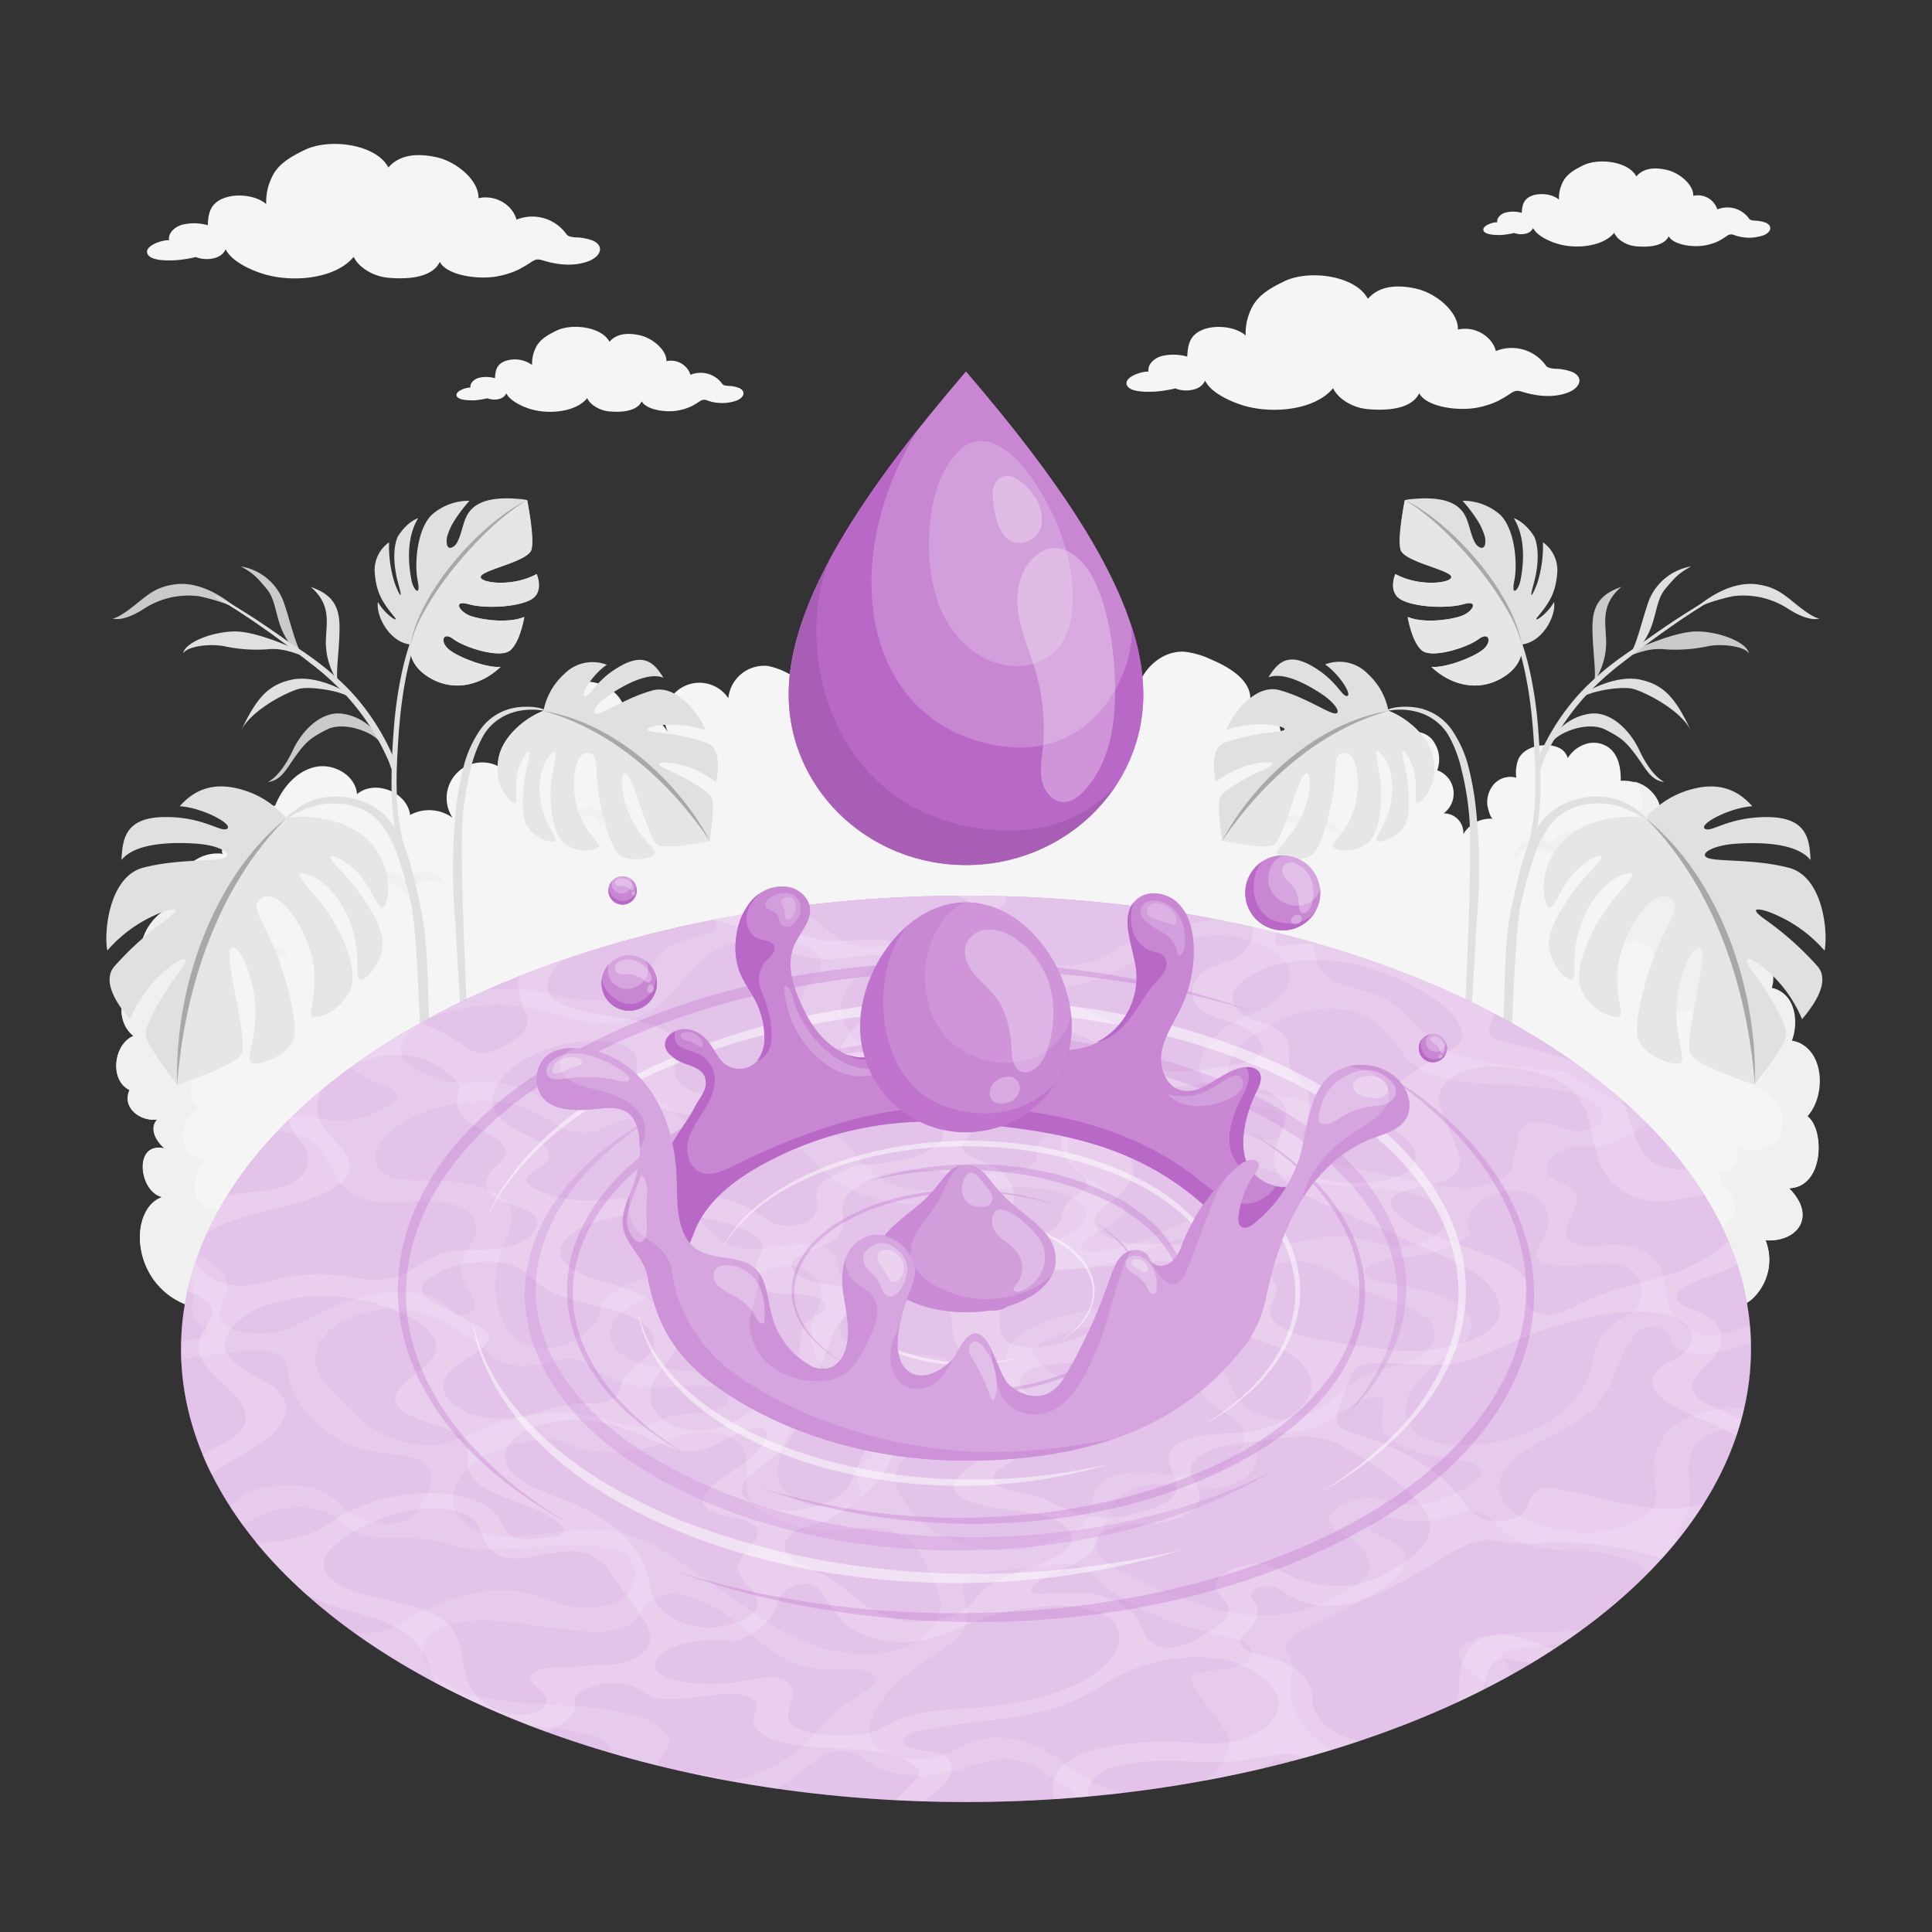 <svg xmlns="http://www.w3.org/2000/svg" viewBox="0 0 500 500"><rect x="0" y="0" width="500" height="500" fill="#333333" stroke="none"/><g id="Plants"><g id="Shrubbery"><path d="M463,307.52c7.31,7.31,2.13,14-6.07,13.47,3.27,8.7-2.66,15.44-5.51,16.51H47.72v-.05c-14-5.91-14.28-24.63-5.7-27.66-6-1.26-7.6-14.46.57-12.58l-.16-.12.24.15a8.08,8.08,0,0,1-1.55-1.65c-1.33-1.63-2.06-4.27-.34-5.9-4.32.7-9.33-3-7.21-7.59-5.28-2.56-4.14-11.85,1-14-5.48-4.45-3.18-13.87,3.35-15.92a6.43,6.43,0,0,1-1.53-3.89c-.58-9.72,7.54-14,9.67-14.29a9.91,9.91,0,0,1,3.54-10.69A10.34,10.34,0,0,1,57.86,221c-1.81-.37,2.81-8.49,3.48-9.17,2.86-2.86,6-3.22,9.84-3.3,1.85-4.58,5.4-8.83,10.21-10s10.64,2.05,11,7c4.6-3.88,13-.58,13.75,5.38a10.34,10.34,0,0,1,11,.74,9.22,9.22,0,0,1,13.14-12.54,6.13,6.13,0,1,1,11-5.46c-1.51-6.29,1-13.85,6.9-16.49s14.23,2.11,13.58,8.54a8.8,8.8,0,0,1,11.13,3.89,9,9,0,0,1,15.6-8.89,9.31,9.31,0,0,1,10.12-8.36,17.64,17.64,0,0,1,5.22,1.87c4.8,2.3,10.28,5.55,10.63,10.87a9.5,9.5,0,0,1,11.19,6.5A15.08,15.08,0,0,1,250.43,182c3.29-3.12,9.83-.63,10.21,3.89,1.26-2.65,5.34-2.69,7.58-.79s3.11,4.91,3.87,7.75a6.6,6.6,0,0,1,8.22-.93c-.37-3.88.44-8.08,3.17-10.86s7.64-3.53,10.52-.91c.67-6.22,6.28-11.85,12.52-11.49a22,22,0,0,1,7,2.05c4.9,2.07,10.71,5.62,10,10.9,5.1.35,9.11,6,7.75,10.94A3.47,3.47,0,0,1,337,192c1.4-4.84,6.85-4.47,10.12-2.08a7.7,7.7,0,0,1,15.27.74c2.14-2,5.9-1.65,8,.44a8.13,8.13,0,0,1,1.56,8.24,6.39,6.39,0,0,1,1.65,11.17,5,5,0,0,1,5.1,5.39,8.1,8.1,0,0,1,7.69-4c-.75-.07-1.48-3.28-1.5-3.87a7.35,7.35,0,0,1,1.43-4.71,5.72,5.72,0,0,1,6.09-2.06,9.56,9.56,0,0,1,.61-4.93c1.18-2.34,4-3.37,6.63-3.47a8.1,8.1,0,0,1,3.68.61,4.31,4.31,0,0,1,2.41,2.72,8.59,8.59,0,0,1,4.71-3.67,6.76,6.76,0,0,1,5.83.9c2.58,1.87,3.25,5.44,3.16,8.63a11.67,11.67,0,0,1,6,1.34,9.72,9.72,0,0,1,1.93,1.52,10.23,10.23,0,0,1,1.13,1.39,6.76,6.76,0,0,1,.28,7.37c5.92.14,7.83,8.89,3.39,12.52,3.42.92,4.53,7.72.54,11.12,2.3,0,5.9,4.85,5.8,7.46,2.27-5,10.83-4.12,11,2.39,5.85-2.5,10.92,2.85,9,8.55,6.1,1.21,7.15,8.68,5.19,13.72,8.35,1.19,9.21,13.78,4.08,19.45C472.21,292.11,472.22,307.2,463,307.52Z" style="fill:#f5f5f5"></path><path d="M411.69,217.58a5.94,5.94,0,0,0-8.88-.57,6.57,6.57,0,0,0-1.17,1.52,6,6,0,0,0-4.83-1.53,6.54,6.54,0,0,0-5.35,5.47,7.17,7.17,0,0,1,12.45,1.61,6.61,6.61,0,0,0,0-1.17,7.32,7.32,0,0,0-.85-2.64,7.59,7.59,0,0,1,.65-.75,7,7,0,0,1,8.65-1A6.25,6.25,0,0,0,411.69,217.58Z" style="fill:#f0f0f0"></path><path d="M331.34,212.7a4.58,4.58,0,0,1,6.85-.44,5.3,5.3,0,0,1,.9,1.17,4.57,4.57,0,0,1,3.72-1.18,5,5,0,0,1,4.13,4.22,5.53,5.53,0,0,0-9.6,1.24,4.57,4.57,0,0,1,0-.9,5.5,5.5,0,0,1,.66-2,5.47,5.47,0,0,0-.51-.57,5.39,5.39,0,0,0-6.67-.77A3.88,3.88,0,0,1,331.34,212.7Z" style="fill:#f0f0f0"></path><path d="M444.7,303.42a4.88,4.88,0,0,1-.53,0A1.39,1.39,0,0,1,444.7,303.42Z" style="fill:#f0f0f0"></path><path d="M463,307.52c7.31,7.31,2.13,14-6.07,13.47,3.27,8.7-2.66,15.44-5.51,16.51H441.8c2.65-2.49,6.06-4.55,5-9.1-.89-3.69.74-7.81-1.83-9.65.9-1.1,2-2,2.93-3a3.55,3.55,0,0,0,1.28-2.45c0-2.48-.74-4.75-2.83-6-1.82-1.12-.23-3.62-1.62-3.81a5.62,5.62,0,0,0,4-1.8,4.17,4.17,0,0,0,.41-4.93c3.25,1,7,1.47,9.7-.74,2.51-2.09,3.17-6.22,1.83-9.33a9.68,9.68,0,0,0-7.49-5.59c3.18-.66,5.17-5,3.73-8.2a7.44,7.44,0,0,0-3.19-3.28c-3.17-1.78-7.47-1.52-9.86,1.35a8.78,8.78,0,0,0-3.77-8.61,7.3,7.3,0,0,0-8.71,1,7.62,7.62,0,0,0-.18-6.48A6.7,6.7,0,0,0,428.4,254c-.41-.23-1.28-.31-1.25-1a1.33,1.33,0,0,1,.17-.43,13.62,13.62,0,0,0,.71-1.55,6.12,6.12,0,0,0-.3-4.55c-1.86-3.54-5.21-3.28-7.26-2.33,2.56-3.83-1.53-10.32-5.56-6.92,2-2.5,3.26-3.76,5.54-4.22,1.69-.35,4-.13,5.12.94,1.82-2.67,1.23-9.24-3.31-9.87,3.32-4.26,1.27-9.13-3.18-10.77,1.87-1,4.71-1.42,5.74-3.81,1.17-2.67-.29-5.26-1.89-7.21l.32.09a1.92,1.92,0,0,1,.32.09,7.53,7.53,0,0,1,1.32.55,4.86,4.86,0,0,1,.55.29l0,0c.21.12.41.25.61.39l.23.17c.14.11.28.21.41.33s.27.24.4.36a.68.68,0,0,1,.12.12l.13.13a2.8,2.8,0,0,1,.28.31,7.92,7.92,0,0,1,.84,1.07h0a1.31,1.31,0,0,1,.17.28,2.32,2.32,0,0,1,.19.31,10.15,10.15,0,0,1,.55,1.27,1.13,1.13,0,0,1,0,.15.26.26,0,0,1,0,.11,2.17,2.17,0,0,1,.07.24,1.29,1.29,0,0,1,0,.19,1.42,1.42,0,0,1,0,.2,6.63,6.63,0,0,1-.85,4.62,5.07,5.07,0,0,1,3.86,1.73c.14.15.27.3.4.46,2.16,2.84,2.29,7.72-.87,10.33,3.42.92,4.53,7.72.54,11.12,2.3,0,5.9,4.85,5.8,7.46a3.49,3.49,0,0,1,.39-.74,4.94,4.94,0,0,1,.49-.64,2.47,2.47,0,0,1,.28-.28,4.67,4.67,0,0,1,1-.71q.36-.19.72-.36h0a6.91,6.91,0,0,1,.77-.25c3.21-.83,7.22.84,7.37,5.37a6.68,6.68,0,0,1,7.9,1.67,7,7,0,0,1,1.35,5.65,10.13,10.13,0,0,1-.3,1.24,7.46,7.46,0,0,1,3.11,1.44,2.6,2.6,0,0,1,.36.3,7.49,7.49,0,0,1,.81.89,10.34,10.34,0,0,1,1.8,6.76c0,.41-.06.82-.11,1.23s-.14.85-.23,1.26-.2.83-.33,1.23c-.07.21-.13.4-.21.6a6.92,6.92,0,0,1,2.07.53,4.44,4.44,0,0,1,.72.37,3.87,3.87,0,0,1,.68.46,6.21,6.21,0,0,1,.63.52l.29.29c3.85,4.08,3.87,12.71-.31,17.28C472.21,292.11,472.22,307.2,463,307.52Z" style="fill:#f0f0f0"></path><path d="M55.16,329.07c-5.09,1.15-1.28-13.19,2.19-15.44-10.88-1.83-6.56-10.74-4.07-13.08-7.07-1.42-8.33-9.75-1.2-14.16-1.53-.5-3.75-2.81-2.2-6.94,1.82-4.84,9-5.36,11-5.54-1.56-.37-6.13-5.91-1.78-10.45a13.08,13.08,0,0,1-3.55,1.85A5.86,5.86,0,0,1,51,265c-.85-.49-4.08-3.6-.93-7-8,.21-2.31-10.85,4-10.48-2.9-1.82-5.21-4-4.15-7.89a9,9,0,0,1,6.54-6c-5-2.81-7.9-6.65-5.59-11.21a13.06,13.06,0,0,0-1.28.87,10.55,10.55,0,0,0-1.22,1.09h0A10.53,10.53,0,0,0,46,234c-2.13.26-10.25,4.57-9.67,14.29a6.43,6.43,0,0,0,1.53,3.89c-6.53,2.05-8.83,11.47-3.35,15.92-5.13,2.17-6.27,11.46-1,14-2.12,4.55,2.89,8.29,7.21,7.59-1.72,1.63-1,4.27.34,5.9a8.08,8.08,0,0,0,1.55,1.65l-.24-.15.16.12c-8.17-1.88-6.56,11.32-.57,12.58-8.58,3-8.28,21.75,5.7,27.66v.05h15C58.79,336.28,55.33,333.51,55.16,329.07Z" style="fill:#f0f0f0"></path><path d="M72.3,337.49h.08v0Z" style="fill:#f0f0f0"></path><path d="M115.11,228.52a6,6,0,0,0-8.74-1.82,6.08,6.08,0,0,0-1.33,1.35,6,6,0,0,0-4.61-2.2,6.34,6.34,0,0,0-6,4.66,7.2,7.2,0,0,1,5.08-2.16,7.54,7.54,0,0,1,7.07,5.52,5.66,5.66,0,0,0,.1-1.17,7.46,7.46,0,0,0-.52-2.74,7.53,7.53,0,0,1,.73-.65,7,7,0,0,1,8.7.24A5.53,5.53,0,0,0,115.11,228.52Z" style="fill:#f0f0f0"></path><path d="M147.9,212.46a4.91,4.91,0,0,1,6.59-3,5.13,5.13,0,0,1,1.25.83,5.08,5.08,0,0,1,3.3-2.54,4.89,4.89,0,0,1,5.37,2.62,5.57,5.57,0,0,0-4.3-.8,6.33,6.33,0,0,0-4.75,5.57,5,5,0,0,1-.25-.9,5.82,5.82,0,0,1,0-2.24,5.54,5.54,0,0,0-7.48,1.33A4.36,4.36,0,0,1,147.9,212.46Z" style="fill:#f0f0f0"></path><path d="M62.05,245.54a3.65,3.65,0,0,1,5.46-.28,4,4,0,0,1,.71.94,3.62,3.62,0,0,1,3-.9,4,4,0,0,1,3.25,3.39,4.41,4.41,0,0,0-7.65.9,4.43,4.43,0,0,1,0-.72,4.51,4.51,0,0,1,.54-1.61,4.31,4.31,0,0,0-5.7-1.14A4.21,4.21,0,0,1,62.05,245.54Z" style="fill:#f0f0f0"></path></g><g id="plants"><path d="M106.43,234c2.4,10.33,3.69,81.13,4.26,103.43h2.4c0-12.18-1.81-69.56-2-73.54-.57-10-.22-20.55-2.49-30.29-1.12-4.77-2.13-10.09-4-14.62-1.72-4.11-3.88-7.81-7.86-10.15a19.5,19.5,0,0,0-9.91-2.7,17.12,17.12,0,0,0-8.62,2.29,22.72,22.72,0,0,0-3,2.11c-.48.4-.93.85-1.42,1.24-.09.06-1.08.94-1,.95.62.07,1.33-.66,1.8-1a20.25,20.25,0,0,1,3.92-2.1A18.72,18.72,0,0,1,87.93,208a15.23,15.23,0,0,1,9.18,3.64,17,17,0,0,1,3,3.78,29.11,29.11,0,0,1,2.59,5.4A127.26,127.26,0,0,1,106.43,234Z" style="fill:#e0e0e0"></path><path d="M99.93,225.66c0-.13-.07-.25-.11-.39s-.1-.35-.16-.53a15.89,15.89,0,0,0-1-2.48,10.11,10.11,0,0,0-.52-1A14.34,14.34,0,0,0,97,219.55a17.13,17.13,0,0,0-1.16-1.45c-5-5.66-14.85-7.43-21.77-6.36A23.54,23.54,0,0,0,61.19,204c-5.55-1.28-10.55-.08-14.66,4.65,5.93.38,13.88,4.67,12.27,5.8s-5.95-3.07-16.15-3S31.7,217,31.44,222.57c3.46-4.31,12.32-4.67,19-4.26s10.16,2.85,7.4,3.77-12,.19-20.77,2.47S26.83,241,27.77,246a35.82,35.82,0,0,1,14.35-10c2.2-.81,6-1.55.82,2.09A79.62,79.62,0,0,0,29.8,249.88c-3.47,3.67-.05,9.39,3.82,13.91A34,34,0,0,1,44.15,250c3.07-2.24,5.75-3.15,1.91,2C43,256,37.28,265.1,37.72,268s8.13,12.68,8.13,12.68,15-4.82,16.64-8-3.61-22-3.17-26,4.41-.14,6.32,9.58-2,17.19-.74,18.58,9.49-1.49,11-5.89-2.52-18.26-5.66-25.19-5.62-9.5-2.25-11.48,9.53,4.59,12.38,13.87-1,16.37.52,16.9,7.26-1.32,9.75-7-3.44-17.71-8.63-23.66-6.15-7.27-2.22-6.06,9,6.24,11.37,13.82.55,12.88,2.09,13.3,6.5-5.34,5.68-10.56S92.32,229.47,87.84,225s-1.94-4.8,3.35-.52a14.78,14.78,0,0,1,2.24,2.3c.22.27.43.56.64.85a41.66,41.66,0,0,1,2.56,4.2l.41.73c.06.12.13.23.19.34s.24.44.35.62l.17.27c.11.18.22.34.32.48s.21.25.3.35c.34.35.64.41.93.12a2,2,0,0,0,.35-.61l.18-.45a9.73,9.73,0,0,0,.29-1,12.24,12.24,0,0,0,.27-1.71A15.94,15.94,0,0,0,99.93,225.66Z" style="fill:#e0e0e0"></path><path d="M99.93,225.66c0-.13-.07-.25-.11-.39s-.1-.35-.16-.53a15.89,15.89,0,0,0-1-2.48,10.11,10.11,0,0,0-.52-1A14.34,14.34,0,0,0,97,219.55a17.13,17.13,0,0,0-1.16-1.45c-5-5.66-14.85-7.43-21.77-6.36C54,229.35,45.85,261,45.85,280.68c0,0,15-4.82,16.64-8s-3.61-22-3.17-26,4.41-.14,6.32,9.58-2,17.19-.74,18.58,9.49-1.49,11-5.89-2.52-18.26-5.66-25.19-5.62-9.5-2.25-11.48,9.53,4.59,12.38,13.87-1,16.37.52,16.9,7.26-1.32,9.75-7-3.44-17.71-8.63-23.66-6.15-7.27-2.22-6.06,9,6.24,11.37,13.82.55,12.88,2.09,13.3,6.5-5.34,5.68-10.56S92.32,229.47,87.84,225s-1.94-4.8,3.35-.52a14.78,14.78,0,0,1,2.24,2.3c.22.27.43.56.64.85a41.66,41.66,0,0,1,2.56,4.2l.41.73c.06.12.13.23.19.34s.24.44.35.62l.17.27c.11.18.22.34.32.48s.21.25.3.35c.34.35.64.41.93.12a2,2,0,0,0,.36-.61c.06-.15.12-.3.17-.45a7.73,7.73,0,0,0,.29-1,10.74,10.74,0,0,0,.27-1.71A15.43,15.43,0,0,0,99.93,225.66Z" style="fill:#e6e6e6"></path><path d="M74.08,211.74c-17.84,17.9-26.35,44.16-28.23,68.94-.76-24.34,8.9-53.28,28.23-68.94Z" style="fill:#e0e0e0"></path><g style="opacity:0.25"><path d="M74.08,211.74c-17.84,17.9-26.35,44.16-28.23,68.94-.76-24.34,8.9-53.28,28.23-68.94Z"></path></g><path d="M124.57,337.46h1.75c-3.11-21.65-7.93-111.84-6.54-126.42a76.49,76.49,0,0,1,2-11.94,33.87,33.87,0,0,1,3-8.15,13.49,13.49,0,0,1,2-2.85c3.84-4.1,9.53-5.15,14.83-4-1.71-1.45-7.35-1.61-10.62-.34a13.8,13.8,0,0,0-6.72,5.12A30,30,0,0,0,120,198.3a77.07,77.07,0,0,0-2.13,12.64,151.12,151.12,0,0,0-.15,26.14C118.27,243.93,122.17,320.8,124.57,337.46Z" style="fill:#e0e0e0"></path><path d="M130.89,205.77a10.39,10.39,0,0,0,.79,1,6.82,6.82,0,0,0,.55.53l.28.22a1.55,1.55,0,0,0,.45.26c.29.08.45-.07.54-.41a1.61,1.61,0,0,0,.06-.33c0-.13,0-.27,0-.42a1.93,1.93,0,0,1,0-.24v-.52c0-.1,0-.19,0-.29V205a30.1,30.1,0,0,1,.09-3.61c0-.26.06-.52.11-.78a10.47,10.47,0,0,1,.59-2.28c1.8-4.65,3.53-5.37,2.32-.88s-1.94,11.84-.57,15.47,6.63,5.5,7.46,4.66-2.3-3.53-3.51-9.23.15-10.74,2.21-12.94,1.92-1,.79,4.66-.53,15.51,3.12,18.22,8,1.78,8.75.9-4.25-4-5.81-11,0-13.37,2.83-13.34,2.22,2.58,2.74,8.14,3,15.86,5.57,18.1,8.92,1,9.18-.27-4.91-4.69-7.23-11.57-1.19-10.77.53-8.4,5.28,16.3,7.46,17.73,13.5-1,13.5-1,1.35-9,.57-11-7.76-5.74-11.17-7.21c-4.31-1.86-2.27-2.25.5-1.94a25,25,0,0,1,11.74,5c.82-4.28.92-9.18-2.63-10.25a58.19,58.19,0,0,0-12.63-2.67c-4.61-.45-1.94-1.35-.25-1.64a26.37,26.37,0,0,1,12.77,1.12c-1.24-3.57-7.29-12.06-13.73-10.3s-12,5.57-14.12,6-.75-2.42,3.34-5.1,9.86-5.67,13.63-4.19c-2.18-3.43-4.68-6.7-11.19-3s-7.74,7.95-9.18,7.81,2.07-5.76,5.7-8.16a10.22,10.22,0,0,0-11,2.37,17.2,17.2,0,0,0-5.4,9.61c-4.8,1.84-10.41,6.54-11.55,12a13.34,13.34,0,0,0-.22,1.34,11.31,11.31,0,0,0-.08,1.52,7.24,7.24,0,0,0,0,.81,12.06,12.06,0,0,0,.27,1.95c0,.13.06.26.08.39s.06.19.08.29A11.76,11.76,0,0,0,130.89,205.77Z" style="fill:#e0e0e0"></path><path d="M130.89,205.77a8.17,8.17,0,0,0,.79,1,6.82,6.82,0,0,0,.55.53l.27.22a1.39,1.39,0,0,0,.46.26c.29.08.45-.07.54-.41a1.61,1.61,0,0,0,.06-.33c0-.13,0-.27,0-.42a1.93,1.93,0,0,1,0-.24v-.52c0-.1,0-.19,0-.29V205a30.1,30.1,0,0,1,.09-3.61c0-.26.06-.52.11-.78a10.47,10.47,0,0,1,.59-2.28c1.8-4.65,3.53-5.37,2.32-.88s-1.94,11.84-.57,15.47,6.63,5.5,7.46,4.66-2.3-3.53-3.51-9.23.15-10.74,2.21-12.94,1.92-1,.79,4.66-.53,15.51,3.12,18.22,8,1.78,8.75.9-4.25-4-5.81-11,0-13.37,2.83-13.34,2.22,2.58,2.74,8.14,3,15.86,5.57,18.1,8.92,1,9.18-.27-4.91-4.69-7.23-11.57-1.19-10.77.53-8.4,5.28,16.3,7.46,17.73,13.5-1,13.5-1c-7.16-12.52-23.88-29.72-43.07-33.63-4.8,1.84-10.41,6.54-11.55,12a13.34,13.34,0,0,0-.22,1.34,11.31,11.31,0,0,0-.08,1.52,7.24,7.24,0,0,0,0,.81,12.06,12.06,0,0,0,.27,1.95c0,.13.06.26.08.39s.06.19.08.29A11.41,11.41,0,0,0,130.89,205.77Z" style="fill:#e6e6e6"></path><path d="M140.66,184c17.87,4.91,32.85,18.54,43.07,33.63-8.38-15.78-25.07-30.69-43.07-33.63Z" style="fill:#e0e0e0"></path><g style="opacity:0.25"><path d="M140.66,184c17.87,4.91,32.85,18.54,43.07,33.63-8.38-15.78-25.07-30.69-43.07-33.63Z"></path></g><path d="M98,191.69c-1.82-2.27-9-5.11-13.46-2.86s-5.57,3.45-8,6.8-3.73,6.37-7.23,6.75c1.57-.74,4.07-3.08,6.48-8.22s7.22-9.9,12.33-9.5a13.5,13.5,0,0,1,10.15,6.4Z" style="fill:#e0e0e0"></path><path d="M98,191.69c-1.82-2.27-9-5.11-13.46-2.86s-5.57,3.45-8,6.8-3.73,6.37-7.23,6.75c1.57-.74,4.07-3.08,6.48-8.22s7.22-9.9,12.33-9.5a13.5,13.5,0,0,1,10.15,6.4Z" style="opacity:0.1"></path><path d="M90.67,180.56c-2.2-1.72-10.27-3.05-13.27-2.29s-12.55,5.51-15.06,10.93c4.14-8.84,7.22-12.06,13.28-13.33s13.46,2.84,14.3,3.54Z" style="fill:#e0e0e0"></path><path d="M86.72,175.23a18.23,18.23,0,0,1-2.32-10.62c.13-3.72,1.16-8.38-4-12.73,4.68,1.67,7.44,4.06,7.47,10.25s-1.2,12.79-.32,14.47Z" style="fill:#e0e0e0"></path><path d="M79,170c-3.67-1.4-6.3-2.32-10-1.95a39.7,39.7,0,0,1-11.08-.83c-3.68-.68-9.44,0-10.54,1.9.48-2.87,7.56-5.66,13.42-5.7s16,4.74,16,4.74Z" style="fill:#e0e0e0"></path><path d="M62.35,146.59A14.29,14.29,0,0,1,73.48,156c1.9,5.65,3.15,11.59,4.91,13.57,0,0-2.62-1-4.88-5.39s-2-8.8-4.5-11.79S65.62,148.41,62.35,146.59Z" style="fill:#e0e0e0"></path><path d="M62.35,146.59A14.29,14.29,0,0,1,73.48,156c1.9,5.65,3.15,11.59,4.91,13.57,0,0-2.62-1-4.88-5.39s-2-8.8-4.5-11.79S65.62,148.41,62.35,146.59Z" style="opacity:0.1"></path><path d="M61.14,157.32c-6.1-5.1-11.61-6.71-16-6.07s-6.42,2.25-9.59,4.83-5.44,4-6.46,3.95c1.56.56,4.57-.09,8.53-2.72a21.15,21.15,0,0,1,13.94-3A52.31,52.31,0,0,1,61.14,157.32Z" style="fill:#e0e0e0"></path><path d="M61.14,157.32c-6.1-5.1-11.61-6.71-16-6.07s-6.42,2.25-9.59,4.83-5.44,4-6.46,3.95c1.56.56,4.57-.09,8.53-2.72a21.15,21.15,0,0,1,13.94-3A52.31,52.31,0,0,1,61.14,157.32Z" style="opacity:0.1"></path><path d="M55.85,154.26A42.31,42.31,0,0,1,62,157.62q3.09,1.89,6.09,3.92c1.94,1.3,3.85,2.63,5.78,4S78,168.27,80,169.72a73.18,73.18,0,0,1,10.49,8.92A57.85,57.85,0,0,1,98,188.56a56.23,56.23,0,0,1,3.29,6.24,11.25,11.25,0,0,1,1.1,4.64.27.27,0,0,1,0,.16.25.25,0,0,1-.27.07c-.85-.16-1-1.32-1.27-2-.38-1-.85-2-1.31-2.94-.83-1.74-1.76-3.44-2.75-5.1a61.27,61.27,0,0,0-7-9.41,74.49,74.49,0,0,0-9.63-8.73c-3.71-2.89-7.47-5.73-11.32-8.45-2.1-1.48-4.22-2.95-6.38-4.35-1-.67-2.08-1.33-3.13-2-1.2-.73-2.42-1.43-3.56-2.25C55.69,154.43,55.76,154.22,55.85,154.26Z" style="fill:#e0e0e0"></path><path d="M115.4,149.36c-6,7.11-9.44,15.76-11.42,24.77a107.53,107.53,0,0,0-2.06,14.52c-.39,4.88-.62,9.79-.59,14.69a62.17,62.17,0,0,0,2,16.24c.21.73,1.51.38,1.29-.4-2.56-9.22-2.13-19.08-1.49-28.53s2.06-18.9,5.42-27.8a62,62,0,0,1,6.9-13.43S115.44,149.32,115.4,149.36Z" style="fill:#e0e0e0"></path><path d="M106.2,166.79c-5.3-.55-8.94-7.23-8.4-11,1.94,3.41,5.74,5.66,4.27,3.87-3.1-3.77-4.69-6.22-5.09-11.47a8.8,8.8,0,0,1,3.71-7.84,31.46,31.46,0,0,0,1.46,10.56c.56,1.62,2.48,5.78,1,.42-2.36-8.44-.21-12.44-.21-12.44s2.07-3.64,5.29-4.79c-3.49,5.73-2.26,13.13-1.78,15.87s2.55,4.77,1.64.29-.1-13.34,3.62-17a14.49,14.49,0,0,1,9.78-3.66,40.08,40.08,0,0,0-3.91,5.17,16.34,16.34,0,0,0-1.84,4.06c-.29,1.1-.33,3.93,1.66,2.6a3.14,3.14,0,0,0,1-1.25c1-1.95,1.28-4.15,2.14-6.14,1.43-3.33,4.52-4.55,7.93-4.93a26.83,26.83,0,0,1,5.45,0,12.2,12.2,0,0,1,2.53.33s2,9.89,1.09,12.86-11.8,5-13,6.73,7.88,3.15,14.37-.45c0,0,2.06,4.66-1.52,6.63s-12,2.35-16.13,1.15-2.44,2.07.76,3.13,9.87,1.82,13.69.19c0,0-1,6.33-3.62,8.62s-12-.78-14.71-2.89-3.7.72-1,2.82,10,4.76,13.22,4.35c-4.62,4.41-11.46,6.6-17.82,3.14C105,172.05,106.2,166.79,106.2,166.79Z" style="fill:#e0e0e0"></path><path d="M106.2,166.79c0,.19,0,.37-.07.55-.11,1.43.14,5.42,5.58,8.36,6.36,3.46,13.2,1.27,17.82-3.14-3.21.41-10.49-2.24-13.22-4.35s-1.74-4.92,1-2.82,12.13,5.17,14.71,2.89,3.62-8.62,3.62-8.62c-3.82,1.63-10.48.88-13.69-.19s-4.92-4.33-.76-3.13,12.55.83,16.13-1.15,1.52-6.63,1.52-6.63c-6.49,3.6-15.6,2.22-14.37.45s12.09-3.77,13-6.73-1.08-12.85-1.09-12.86C124.86,135.34,108.22,154.92,106.2,166.79Z" style="fill:#e6e6e6"></path><path d="M136.39,129.42c-6.94,4.29-12.77,10.19-18,16.43A80.55,80.55,0,0,0,109,159.68a34.87,34.87,0,0,0-2.75,7.11c2.28-13.57,18-31.41,30.19-37.37Z" style="fill:#e0e0e0"></path><g style="opacity:0.25"><path d="M136.39,129.42c-6.94,4.29-12.77,10.19-18,16.43A80.55,80.55,0,0,0,109,159.68a34.87,34.87,0,0,0-2.75,7.11c2.28-13.57,18-31.41,30.19-37.37Z"></path></g></g><g id="plants"><path d="M393.57,234c-2.4,10.33-3.69,81.13-4.26,103.43h-2.4c0-12.18,1.93-69.73,2.16-73.72.57-10,.1-20.37,2.37-30.11,1.12-4.77,2.13-10.09,4-14.62,1.72-4.11,3.88-7.81,7.86-10.15a19.5,19.5,0,0,1,9.91-2.7,17.12,17.12,0,0,1,8.62,2.29,22.72,22.72,0,0,1,3,2.11c.48.4.93.85,1.42,1.24.09.06,1.08.94.95.95-.62.07-1.33-.66-1.8-1a20.25,20.25,0,0,0-3.92-2.1,18.72,18.72,0,0,0-9.38-1.65,15.23,15.23,0,0,0-9.18,3.64,17,17,0,0,0-3,3.78,29.11,29.11,0,0,0-2.59,5.4A127.26,127.26,0,0,0,393.57,234Z" style="fill:#e0e0e0"></path><path d="M399.61,230.94a12.24,12.24,0,0,0,.27,1.71,9.73,9.73,0,0,0,.29,1l.18.45a2,2,0,0,0,.35.61c.29.29.59.23.93-.12a3.85,3.85,0,0,0,.29-.35,5,5,0,0,0,.33-.48l.17-.27c.11-.18.23-.4.35-.62s.13-.22.19-.34l.41-.73a41.66,41.66,0,0,1,2.56-4.2c.21-.29.42-.58.64-.85a14.78,14.78,0,0,1,2.24-2.3c5.29-4.28,7.83-4,3.35.52S401.85,237.68,401,242.9s4.12,11,5.68,10.56-.33-5.73,2.09-13.3,7.43-12.6,11.37-13.82,2.95.1-2.22,6.06-11.12,18-8.63,23.66,8.24,7.52,9.75,7-2.32-7.63.52-16.9,9-15.86,12.38-13.87.88,4.55-2.25,11.48-7.22,20.78-5.66,25.19,9.85,7.28,11.05,5.89-2.64-8.87-.74-18.58,5.89-13.55,6.32-9.58-4.78,22.86-3.17,26,16.64,8,16.64,8,7.71-9.77,8.13-12.68-5.29-12-8.34-16.08c-3.84-5.11-1.16-4.2,1.91-2a34,34,0,0,1,10.53,13.83c3.87-4.52,7.29-10.24,3.82-13.91a79.62,79.62,0,0,0-13.14-11.72c-5.16-3.64-1.38-2.9.82-2.09a35.82,35.82,0,0,1,14.35,10c.94-5.06-.47-19.2-9.28-21.47s-18-1.55-20.76-2.47.74-3.37,7.4-3.77,15.51-.05,19,4.26c-.26-5.54-1-11.09-11.21-11.13s-14.54,4.16-16.15,3,6.34-5.42,12.27-5.8c-4.11-4.73-9.11-5.93-14.66-4.65a23.54,23.54,0,0,0-12.89,7.72c-6.92-1.07-16.73.7-21.77,6.36a17.13,17.13,0,0,0-1.16,1.45,14.34,14.34,0,0,0-1.13,1.74,10.11,10.11,0,0,0-.52,1,15.89,15.89,0,0,0-1,2.48c-.06.18-.11.36-.16.53s-.07.26-.11.39A15.94,15.94,0,0,0,399.61,230.94Z" style="fill:#e0e0e0"></path><path d="M399.61,230.94a10.74,10.74,0,0,0,.27,1.71,7.73,7.73,0,0,0,.29,1c.05.15.11.3.17.45a2,2,0,0,0,.36.61c.29.29.59.23.93-.12a3.85,3.85,0,0,0,.29-.35,5,5,0,0,0,.33-.48l.17-.27c.11-.18.23-.4.35-.62s.13-.22.19-.34l.41-.73a41.66,41.66,0,0,1,2.56-4.2c.21-.29.42-.58.64-.85a14.78,14.78,0,0,1,2.24-2.3c5.29-4.28,7.83-4,3.35.52S401.85,237.68,401,242.9s4.12,11,5.68,10.56-.33-5.73,2.09-13.3,7.43-12.6,11.37-13.82,2.95.1-2.22,6.06-11.12,18-8.63,23.66,8.24,7.52,9.75,7-2.32-7.63.52-16.9,9-15.86,12.38-13.87.88,4.55-2.25,11.48-7.22,20.78-5.66,25.19,9.85,7.28,11.05,5.89-2.64-8.87-.74-18.58,5.89-13.55,6.32-9.58-4.78,22.86-3.17,26,16.64,8,16.64,8c0-19.67-8.15-51.33-28.23-68.94-6.92-1.07-16.73.7-21.77,6.36a17.13,17.13,0,0,0-1.16,1.45,14.34,14.34,0,0,0-1.13,1.74,10.11,10.11,0,0,0-.52,1,15.89,15.89,0,0,0-1,2.48c-.06.18-.11.36-.16.53s-.07.26-.11.39A15.43,15.43,0,0,0,399.61,230.94Z" style="fill:#e6e6e6"></path><path d="M425.92,211.74c17.84,17.9,26.35,44.16,28.23,68.94.76-24.34-8.9-53.28-28.23-68.94Z" style="fill:#e0e0e0"></path><g style="opacity:0.25"><path d="M425.92,211.74c17.84,17.9,26.35,44.16,28.23,68.94.76-24.34-8.9-53.28-28.23-68.94Z"></path></g><path d="M375.43,337.46h-1.75c3.11-21.65,7.93-111.84,6.54-126.42a76.49,76.49,0,0,0-2-11.94,33.87,33.87,0,0,0-3-8.15,13.49,13.49,0,0,0-2-2.85c-3.84-4.1-9.53-5.15-14.83-4,1.71-1.45,7.35-1.61,10.62-.34a13.8,13.8,0,0,1,6.72,5.12A30,30,0,0,1,380,198.3a77.07,77.07,0,0,1,2.13,12.64,151.12,151.12,0,0,1,.15,26.14C381.73,243.93,377.83,320.8,375.43,337.46Z" style="fill:#e0e0e0"></path><path d="M370.74,202.24c0-.1.05-.19.08-.29s.06-.26.08-.39a12.06,12.06,0,0,0,.27-1.95,7.24,7.24,0,0,0,0-.81,11.31,11.31,0,0,0-.08-1.52,13.34,13.34,0,0,0-.22-1.34c-1.14-5.44-6.75-10.14-11.55-12a17.2,17.2,0,0,0-5.4-9.61,10.22,10.22,0,0,0-11-2.37c3.63,2.4,7.14,8,5.7,8.16s-2.67-4.12-9.18-7.81-9-.42-11.19,3c3.77-1.48,9.55,1.51,13.63,4.19s5.43,5.51,3.34,5.1-7.69-4.24-14.12-6-12.49,6.73-13.73,10.3a26.37,26.37,0,0,1,12.77-1.12c1.69.29,4.36,1.19-.25,1.64a58.19,58.19,0,0,0-12.63,2.67c-3.55,1.07-3.45,6-2.63,10.25a25,25,0,0,1,11.74-5c2.77-.31,4.81.08.5,1.94-3.41,1.47-10.38,5.2-11.17,7.21s.57,11,.57,11,11.34,2.41,13.5,1,5.73-15.36,7.46-17.73,2.86,1.52.53,8.4-7.5,10.24-7.23,11.57,6.59,2.5,9.18.27,5-12.55,5.57-18.1-.13-8.1,2.74-8.14,4.4,6.4,2.83,13.34-6.58,10.07-5.81,11,5.1,1.8,8.75-.9S358,205.7,356.91,200s-1.28-6.87.79-4.66,3.43,7.23,2.21,12.94-4.34,8.4-3.51,9.23,6.08-1,7.46-4.66.65-11-.57-15.47.52-3.77,2.32.88a10.47,10.47,0,0,1,.59,2.28c.05.26.08.52.11.78a30.1,30.1,0,0,1,.09,3.61v.61c0,.1,0,.19,0,.29v.52a1.93,1.93,0,0,1,0,.24c0,.15,0,.29,0,.42a1.61,1.61,0,0,0,.06.33c.09.34.25.49.54.41a1.55,1.55,0,0,0,.45-.26l.28-.22a6.82,6.82,0,0,0,.55-.53,10.39,10.39,0,0,0,.79-1A11.76,11.76,0,0,0,370.74,202.24Z" style="fill:#e0e0e0"></path><path d="M370.74,202.24c0-.1.05-.19.08-.29s.06-.26.08-.39a12.06,12.06,0,0,0,.27-1.95,7.24,7.24,0,0,0,0-.81,11.31,11.31,0,0,0-.08-1.52,13.34,13.34,0,0,0-.22-1.34c-1.14-5.44-6.75-10.14-11.55-12-19.19,3.91-35.91,21.11-43.07,33.63,0,0,11.34,2.41,13.5,1s5.73-15.36,7.46-17.73,2.86,1.52.53,8.4-7.5,10.24-7.23,11.57,6.59,2.5,9.18.27,5-12.55,5.57-18.1-.13-8.1,2.74-8.14,4.4,6.4,2.83,13.34-6.58,10.07-5.81,11,5.1,1.8,8.75-.9S358,205.7,356.91,200s-1.28-6.87.79-4.66,3.43,7.23,2.21,12.94-4.34,8.4-3.51,9.23,6.08-1,7.46-4.66.65-11-.57-15.47.52-3.77,2.32.88a10.47,10.47,0,0,1,.59,2.28c.05.26.08.52.11.78a30.1,30.1,0,0,1,.09,3.61v.61c0,.1,0,.19,0,.29v.52a1.93,1.93,0,0,1,0,.24c0,.15,0,.29,0,.42a1.61,1.61,0,0,0,.06.33c.09.34.25.49.54.41a1.39,1.39,0,0,0,.46-.26l.27-.22a6.82,6.82,0,0,0,.55-.53,8.17,8.17,0,0,0,.79-1A11.41,11.41,0,0,0,370.74,202.24Z" style="fill:#e6e6e6"></path><path d="M359.34,184c-17.87,4.91-32.85,18.54-43.07,33.63,8.38-15.78,25.07-30.69,43.07-33.63Z" style="fill:#e0e0e0"></path><g style="opacity:0.25"><path d="M359.34,184c-17.87,4.91-32.85,18.54-43.07,33.63,8.38-15.78,25.07-30.69,43.07-33.63Z"></path></g><path d="M402,191.69c1.82-2.27,9-5.11,13.46-2.86s5.57,3.45,8.05,6.8,3.73,6.37,7.23,6.75c-1.57-.74-4.07-3.08-6.48-8.22s-7.22-9.9-12.33-9.5a13.5,13.5,0,0,0-10.15,6.4Z" style="fill:#e0e0e0"></path><path d="M409.33,180.56c2.2-1.72,10.27-3.05,13.27-2.29s12.55,5.51,15.06,10.93c-4.14-8.84-7.22-12.06-13.28-13.33s-13.46,2.84-14.3,3.54Z" style="fill:#e0e0e0"></path><path d="M413.28,175.23a18.23,18.23,0,0,0,2.32-10.62c-.13-3.72-1.16-8.38,4-12.73-4.68,1.67-7.44,4.06-7.47,10.25s1.2,12.79.32,14.47Z" style="fill:#e0e0e0"></path><path d="M413.28,175.23a18.23,18.23,0,0,0,2.32-10.62c-.13-3.72-1.16-8.38,4-12.73-4.68,1.67-7.44,4.06-7.47,10.25s1.2,12.79.32,14.47Z" style="opacity:0.1"></path><path d="M421,170c3.67-1.4,6.3-2.32,10-1.95a39.7,39.7,0,0,0,11.08-.83c3.68-.68,9.44,0,10.54,1.9-.48-2.87-7.56-5.66-13.42-5.7s-16,4.74-16,4.74Z" style="fill:#e0e0e0"></path><path d="M421,170c3.67-1.4,6.3-2.32,10-1.95a39.7,39.7,0,0,0,11.08-.83c3.68-.68,9.44,0,10.54,1.9-.48-2.87-7.56-5.66-13.42-5.7s-16,4.74-16,4.74Z" style="opacity:0.1"></path><path d="M437.65,146.59A14.29,14.29,0,0,0,426.52,156c-1.9,5.65-3.15,11.59-4.91,13.57,0,0,2.62-1,4.88-5.39s2-8.8,4.5-11.79S434.38,148.41,437.65,146.59Z" style="fill:#e0e0e0"></path><path d="M438.86,157.32c6.1-5.1,11.61-6.71,16-6.07s6.42,2.25,9.59,4.83,5.44,4,6.46,3.95c-1.56.56-4.57-.09-8.53-2.72a21.15,21.15,0,0,0-13.94-3A52.31,52.31,0,0,0,438.86,157.32Z" style="fill:#e0e0e0"></path><path d="M444.15,154.26a42.31,42.31,0,0,0-6.12,3.36q-3.09,1.89-6.09,3.92c-1.94,1.3-3.85,2.63-5.78,4s-4.12,2.78-6.14,4.23a73.18,73.18,0,0,0-10.49,8.92,57.85,57.85,0,0,0-7.55,9.92,56.23,56.23,0,0,0-3.29,6.24,11.25,11.25,0,0,0-1.1,4.64.27.27,0,0,0,0,.16.25.25,0,0,0,.27.07c.85-.16,1-1.32,1.27-2,.38-1,.85-2,1.31-2.94.83-1.74,1.76-3.44,2.75-5.1a61.27,61.27,0,0,1,7-9.41,74.49,74.49,0,0,1,9.63-8.73c3.71-2.89,7.47-5.73,11.32-8.45,2.1-1.48,4.22-2.95,6.38-4.35,1-.67,2.08-1.33,3.13-2s2.42-1.43,3.56-2.25C444.31,154.43,444.24,154.22,444.15,154.26Z" style="fill:#e0e0e0"></path><path d="M384.6,149.36c6,7.11,9.44,15.76,11.42,24.77a107.53,107.53,0,0,1,2.06,14.52c.39,4.88.62,9.79.59,14.69a62.17,62.17,0,0,1-2,16.24c-.21.73-1.51.38-1.29-.4,2.56-9.22,2.13-19.08,1.49-28.53s-2.06-18.9-5.42-27.8a62,62,0,0,0-6.9-13.43S384.56,149.32,384.6,149.36Z" style="fill:#e0e0e0"></path><path d="M393.8,166.79c5.3-.55,8.94-7.23,8.4-11-1.94,3.41-5.74,5.66-4.27,3.87,3.1-3.77,4.69-6.22,5.09-11.47a8.8,8.8,0,0,0-3.71-7.84,31.46,31.46,0,0,1-1.46,10.56c-.56,1.62-2.48,5.78-1,.42,2.36-8.44.21-12.44.21-12.44s-2.07-3.64-5.29-4.79c3.49,5.73,2.26,13.13,1.78,15.87s-2.55,4.77-1.64.29.1-13.34-3.62-17a14.49,14.49,0,0,0-9.78-3.66,40.08,40.08,0,0,1,3.91,5.17,16.34,16.34,0,0,1,1.84,4.06c.29,1.1.33,3.93-1.66,2.6a3.14,3.14,0,0,1-1-1.25c-1-1.95-1.28-4.15-2.14-6.14-1.43-3.33-4.52-4.55-7.93-4.93a26.83,26.83,0,0,0-5.45,0,12.2,12.2,0,0,0-2.53.33s-2,9.89-1.09,12.86,11.8,5,13,6.73-7.88,3.15-14.37-.45c0,0-2.06,4.66,1.52,6.63s12,2.35,16.13,1.15,2.44,2.07-.76,3.13-9.87,1.82-13.69.19c0,0,1,6.33,3.62,8.62s12-.78,14.71-2.89,3.7.72,1,2.82-10,4.76-13.22,4.35c4.62,4.41,11.46,6.6,17.82,3.14C395,172.05,393.8,166.79,393.8,166.79Z" style="fill:#e0e0e0"></path><path d="M393.8,166.79c0,.19.05.37.07.55.11,1.43-.14,5.42-5.58,8.36-6.36,3.46-13.2,1.27-17.82-3.14,3.21.41,10.49-2.24,13.22-4.35s1.74-4.92-1-2.82-12.13,5.17-14.71,2.89-3.62-8.62-3.62-8.62c3.82,1.63,10.48.88,13.69-.19s4.92-4.33.76-3.13-12.55.83-16.13-1.15-1.52-6.63-1.52-6.63c6.49,3.6,15.6,2.22,14.37.45s-12.09-3.77-13-6.73,1.08-12.85,1.09-12.86C375.14,135.34,391.78,154.92,393.8,166.79Z" style="fill:#e6e6e6"></path><path d="M363.61,129.42c6.94,4.29,12.77,10.19,18,16.43a80.55,80.55,0,0,1,9.46,13.83,34.87,34.87,0,0,1,2.75,7.11c-2.28-13.57-18-31.41-30.19-37.37Z" style="fill:#e0e0e0"></path><g style="opacity:0.25"><path d="M363.61,129.42c6.94,4.29,12.77,10.19,18,16.43a80.55,80.55,0,0,1,9.46,13.83,34.87,34.87,0,0,1,2.75,7.11c-2.28-13.57-18-31.41-30.19-37.37Z"></path></g></g></g><g id="Water"><g id="water"><ellipse cx="250" cy="349.08" rx="203.15" ry="117.28" style="fill:#BA68C8"></ellipse><ellipse cx="250" cy="349.08" rx="203.15" ry="117.28" style="fill:#fff;opacity:0.6"></ellipse><g style="opacity:0.2"><path d="M407.11,422.07c-3.74.28-7.32.11-11,.23a75.77,75.77,0,0,0-10.82,1.11,16.71,16.71,0,0,0-6.22,2c-2.28,1.61-1.73,3.63-.49,5.13,1.74,2.18,4.54,4,6.75,6q3.12-1.62,6.16-3.32c-1-1.48-1.7-3-2.62-4.05-.26-.27-.51-.56-.37-.88.24-.55,1.67-1.11,3.28-1.46a47.56,47.56,0,0,1,5.14-.7q3.58-.33,7.17-.62c1.8-1.21,3.54-2.44,5.25-3.68C408.59,421.94,407.85,422,407.11,422.07Z" style="fill:#fff;opacity:0.7"></path><path d="M434.38,368.21a12.88,12.88,0,0,0-5.29,6.49,15.71,15.71,0,0,0-1,7.83c.35,2.69,1.44,5.43-.76,8.19-2.62,3.28-9.43,5.58-15.45,5.89a34.66,34.66,0,0,1-15.52-2.79,18.34,18.34,0,0,1-6.57-4.2c-3.36-3.77-1.86-9.16,3.7-13.36,4.72-3.58,11.8-6.16,16.55-9.72,8.26-6.24,7.45-13.82,12.8-20.7a6,6,0,0,1,3.08-2.25c2.3-.69,4.62.13,5.47,1.22s.9,2.43,1.89,3.48c1.81,1.86,6.45,2.35,10.8,1.72a43.76,43.76,0,0,0,9.07-2.51c0-1.48-.11-2.95-.24-4.42h-.05L446.11,345a14.2,14.2,0,0,1-3.08.65,8.17,8.17,0,0,1-3.27-.58A14.48,14.48,0,0,1,434,341.5c-2-2.28-2.48-5-2.89-7.74s-.83-5.46-2.86-7.74-5.95-4-11-3.94c-2.75.06-5.75.66-8.19.22s-3.57-1.77-3.72-3.21.58-3,1.32-4.46c1.07-2.19,2.08-4.55.6-6.33s-5-2.51-6.41-4.21c-1.77-2,.24-5.2,4.34-6.86a8,8,0,0,1,1.93-.54,12.18,12.18,0,0,1,2.42.07,20.31,20.31,0,0,0,11.64-2.84s2.23-1.41,5.35-3q-1.77-1.79-3.64-3.54l-18.5-10.15c-8-.76-16.31-1.36-22.55-2.91-16.57-4.1-13.62-13.59-29.21-18.05a60.77,60.77,0,0,1-7.18-2.11,7.16,7.16,0,0,1-3.56-3.28c-1.32-2.24-2.21-4.56-1.71-7-8.36-2.39-16.94-4.42-25.68-6.1-.72.19-1.47.38-2.26.53-4.41.87-8.66,1.09-12.57,2.4a51.85,51.85,0,0,0-9.13,4.13c-2.77,1.56-5.46,3.29-8.91,4.24a28.07,28.07,0,0,1-10.47.62c-6.05-.7-10.87-2.64-16-4.22a42.76,42.76,0,0,0-17.8-2.07c-4.33.51-8.77,1.87-12.89,1.74a14.7,14.7,0,0,1-9.83-4.12c-2.22-2-4.23-4.22-8.12-5.24a31.36,31.36,0,0,0-4.69-.72Q193.29,236.33,185,238a3.37,3.37,0,0,1,.49,1.5c0,.57-.13,1.18-1.15,1.72a32.53,32.53,0,0,1-5.38,1.62c-5.21,1.42-8,3.54-9.22,5.49s-1.29,3.87-2.65,5.83c-1.18,1.69-4.15,3.68-9.33,4.44a32.39,32.39,0,0,1-9.55-.14c-2.72-.43-4.88-1.09-7.46-1.57a68.48,68.48,0,0,0-14.23-.89,212,212,0,0,0-20.14,10.19,176.06,176.06,0,0,0-15.62,10.13,31.1,31.1,0,0,0,7,3.92c2.47,1,5.4,2,5.21,3.45-.14,1.2-2.38,2.45-4.57,3.61a19.83,19.83,0,0,1-6.58,2.39c-4.27.72-8.2,0-11.84-.46-1.32-.17-2.76-.29-4.27-.37q-2.06,2-4,4a21.91,21.91,0,0,1,3.82.41c6.32,1.32,8.44,5.34,10.23,9s4.32,7.61,10.93,8.63c5,.76,11.19-.38,16.5.05,6.54.54,8.9,3.2,9.79,5.23,1.23,2.81-1.53,6-3,8.95a7.44,7.44,0,0,0,.08,6.53c1.12,2.69,5.56,6.81.44,8.51-3.23,1.07-4.32-2.21-6.25-3.48-3.42-2.23-9.69-2.79-15.74-1.93a52.76,52.76,0,0,0-16.72,5.53,52,52,0,0,1-7.64,3.68c-7.25,2.48-16.47.69-17.27-3.34-.49-2.59,1.92-5.48,1.88-8.14,0-3.26-3.68-5.6-7.47-7.75q-1.14,3.12-2,6.26a3.55,3.55,0,0,1,.23.31c2.16,3.37-1.94,8.3,1.85,11.08,1,.76,2.62,1.44,2.1,2.51-.36.78-1.74,1.41-3.15,1.73-1.13.26-2.29.37-3.43.52,0,1.61,0,3.22,0,4.83a96.54,96.54,0,0,1,16.43-2.29,22.52,22.52,0,0,1,7.13.23c3.38.95,3.69,3.51,4.08,5.73,1.14,6.33,5.53,12.07,12.59,16.44a23.3,23.3,0,0,0,7,3.05c4.83,1.17,11.26,1,14.88,3,4.93,2.72,2.3,7.91-.56,12.27a7.55,7.55,0,0,1-2.69,2.72c-3,1.67-7.47,1.36-10.46.46a18.34,18.34,0,0,1-5.91-2.92c-1.68-1.3-2.83-2.87-4.76-4.06-3.69-2.23-10.29-2.87-16.53-1.59A16.13,16.13,0,0,0,63,386.78c-1.38.88-2.12,2-3.42,2.91a.41.41,0,0,1-.11.07q1.65,2.58,3.51,5.11a23.56,23.56,0,0,1,14.42-4.78c13.36.38,8.92,7.74,23.14,8,3.22.06,6.72-.09,9.59.23,4.24.47,6.24,1.84,10.28,2.39,4.83.66,11.11.24,16.85-.19,6.29-.48,13-1,18.19-.35,2.84.36,6,1.24,6.81,2.23,2.16,2.55,2.81,5.52,1.2,8.44a8.48,8.48,0,0,1-2.13,2.73c-3.51,2.77-10.61,3-15.17,1.88s-8-3.23-13.11-3.8a38.7,38.7,0,0,0-15.31,1.93,70,70,0,0,0-13.3,6.06,23.08,23.08,0,0,1-5.31,2.44,20,20,0,0,1-6.36.52c-.37,0-.73-.06-1.1-.09q6.84,4.91,14.73,9.48a221.59,221.59,0,0,0,30.84,14.63c8.11.82,16,1.68,19.17,4.09a3.8,3.8,0,0,1,1.59,2.93q5.94,1.74,12,3.24c.65-1.71,2.48-3.46,3-5.19.64-2.35-1.25-4.38-3.93-5.82-12.93-7-40.41-2.4-52.91-9.59a15.33,15.33,0,0,1-5.5-5.37c-1.59-2.56-2.18-5.85,1.54-8.46,2.62-1.82,6.77-2.83,10.56-3.05a56.29,56.29,0,0,1,10.75.65l14.48,1.83c4.8.59,11,.92,14.9-1.5,3.75-2.35,3.47-6.31,8.43-7.61a12.82,12.82,0,0,1,6.7.34c10.89,3.12,15.38,10.11,23.27,15.13a22.12,22.12,0,0,0,10.72,3.62c2.73.18,5.73-.12,8.51,0s5.52.87,5.91,2.36c.55,2.19-3.85,4.34-6.93,6.31-6,3.79-8.23,8.63-13.33,12.72a40.32,40.32,0,0,1-17.28,7.65q6,1.1,12,2a45.89,45.89,0,0,0,7.21-4.9c2.41-2,5.21-4.55,9.21-4.88s6.1,1.91,8.38,3.46c4.57,3.08,13.66,3.77,21.67,1.66,3.51-.94,6.85-2.35,10.47-2.79a18.24,18.24,0,0,1,9.51,1.32c2,.91,2.7,2,4.47,3a27.27,27.27,0,0,1,4.83,3.15,15.47,15.47,0,0,1,2.23,2.3q6-.49,11.86-1.19A33.23,33.23,0,0,1,278,458.11c-3.49-2.45-6.75-5.08-11.44-6.86-4-1.51-9.74-2.28-14.75-.49-2.33.82-4.1,2.08-6.33,3-6.87,2.86-16,1.43-19-2s-1.12-8.13,2.2-12.33a47.51,47.51,0,0,1,10.19-9.21c3.93-2.7,8.69-5.34,10.49-8.45,2.28-3.87-.53-7.4,0-11.22a3.51,3.51,0,0,1,2.26-2.9,12.63,12.63,0,0,1,3.53-.76l15-1.7c2.88-.34,5.95-.66,8.35-.08a9.77,9.77,0,0,1,4.74,3c7,6.65,17.89,11.78,31.11,14.68,3.15.69,6.57,1.31,8.46,2.81s1.39,4.21-2,5.5c-2.62,1-6.17.85-9.12,1.55-3.86.91-3.75,2-3.21,3,1.44,2.88,3.84,5.63,5.91,8.41,2.26,3,4.89,6.21,3.25,9.63a17,17,0,0,1-6.13,7.2q7.74-1.41,15.3-3.19c.79-.95,2.09-1.83,4.8-2.12a10.73,10.73,0,0,1,3.21.12q4.92-1.31,9.73-2.76c-.49-.3-1-.6-1.43-.92-6.84-4.69-10-11.1-9-17.89.23-1.5.67-3,.09-4.4-.47-1.15-1.62-2.14-1.51-3.37.14-2,3.55-3.93,6.6-5.51q5.37-2.71,10.75-5.47c6.74-3.45,14.24-7.76,13.82-12.12-.22-2.41-2.94-4.24-6.06-5.63a8.16,8.16,0,0,1-3-1.73c-.62-.74-.41-1.85.93-2.55,2.15-1.12,5-.41,7.3,0a26.88,26.88,0,0,0,12.19-1,25.12,25.12,0,0,1,3.61-1.08,8.89,8.89,0,0,1,6.11,1,17.33,17.33,0,0,1,3.12,3.11c3.66,3.81,11.18,6.11,19.77,6h2.53c5.47.53,10.65,1.65,14.08,3.8a9.38,9.38,0,0,1,2.18,1.81c2.65-2.7,5.12-5.44,7.37-8.22-1-1.9,1.06-4.1,2.2-6.19,3.33-6.23-1.65-12,2.46-18.24,1.11-1.66,3.54-3.61,8.53-4.45a26.55,26.55,0,0,1,2.81-.32q.78-2.55,1.37-5.12C445.56,364.28,438.76,365.42,434.38,368.21ZM342,261.12c8-.75,13.74,2.52,16.83,6.07s4.86,7.73,10.17,10.25c6.1,2.91,15.62,3.05,24.33,3.58s17.94,1.88,21,6.13c1,1.41,1,3.45-1.62,4.67a11.7,11.7,0,0,1-7.12.49c-2.08-.47-3.77-1.31-6-1.71a8.37,8.37,0,0,0-3.24,0,4.4,4.4,0,0,0-3.58,3.08c-.19,1.19.21,2.32-.36,3.52-1.3,2.8.21,5.57-3.63,7.88-2.73,1.63-6.79,2.37-10.31,2.36a47,47,0,0,1-9.73-1.3l-20.23-4.23c-4.86-1-10.23-2.42-10.54-5.44s4.28-6.15,3.32-8.9c-.7-2.07-4.34-3.12-8-3.63s-7.75-.69-10.75-1.78c-4.53-1.67-5.74-5.29-3.84-8.69s6.46-6.54,11.73-9A36.11,36.11,0,0,1,342,261.12ZM222,384.29c1.63,1.55,1.22,3.86-2.11,5.1s-8.11.72-11-.11c-4.14-1.19-6.48-3.61-7.27-6.27s-.06-5.57,1-8.44c1.53-4,3.85-8.33,1.3-11.64a14.05,14.05,0,0,0-5.34-3.55,55.92,55.92,0,0,0-14.84-3.92c-5.54-.74-11.66-.9-16.64-2.2-6-1.57-10.07-5-9.15-9.1s7.6-8.47,15.05-9.29c6.29-.69,12.93.9,18.42-1.5,3.76-1.65,5.54-4.76,9.85-5.68a10.74,10.74,0,0,1,7.51,1.2c2.63,1.54,4,3.72,3.88,6.08s-1.66,4.74-2.34,7.1a13.18,13.18,0,0,0,.23,7.22,9.56,9.56,0,0,0,7.47,7.21c6.73,1.64,17.64-.91,22.25,2.12,3.25,2.12,1.3,5.91-2.18,8.81s-8.29,5.37-11.55,8.32a15.64,15.64,0,0,0-4.76,7.6A1.19,1.19,0,0,0,222,384.29Zm-35.71-63.61c-5-3.5-7.55-8.1-7.34-13.05a10.81,10.81,0,0,1,3.44-7.62,21.11,21.11,0,0,1,11.48-5.24A19.54,19.54,0,0,1,207,297.44c3,2,4.82,4.48,7.41,6.65a32.08,32.08,0,0,0,11.22,5.76,36.46,36.46,0,0,0,13.55,1.63c6.28-.46,12.45-2.69,18.74-3.63,6.61-1,13.31-.52,18.09,1.3,3.88,1.5,6.52,4.26,4.39,7.18-3.16,4.31-12.54,6.51-19.63,9.4-.38.15-1.65.42-1.65.42a82.09,82.09,0,0,1-18.39,2.48c-4.26.08-9-.08-12.69,1.66a27.64,27.64,0,0,1-3.08,1.54c-3.41,1.17-6.85-.36-7.63-2.18s-.22-4-1.82-5.54c-2.31-2.25-8.33-2.4-13.65-1.63a46,46,0,0,1-7.71.86A13.79,13.79,0,0,1,186.27,320.68Zm48.92,29.65c-3.46-.15-7.18,0-10.33-.54-4.78-.84-7.8-3.42-7.46-6.41s4-6.22,9.09-8A58.43,58.43,0,0,1,239,333L273,329c6.5-.76,13.23-1.56,19.24-3.66,2.57-.9,4.94-2,7.53-2.88,3.93-1.31,6.38-2.22,10.42-2.16,0,0,1.41.13,1.82.23,4.41,1,6.86,3.62,6.83,6.43s-3.23,6.08-8.17,7.69a44.4,44.4,0,0,1-7.89,1.53L290,337.9a100.06,100.06,0,0,0-17,3.24c-5.4,1.7-10.35,4.51-11.75,7.65-.8,1.8-.85,4-3.87,5.1s-6.07-.07-8.46-1A43.62,43.62,0,0,0,235.19,350.33Zm32-.85a3.15,3.15,0,0,1,1.17-1.2c3.54-2.5,8.94-4.07,14.13-5s10.5-1.34,15.72-2.22a80.6,80.6,0,0,0,25.81-8.9c1.27-1.25,2.19-2.72,4-3.81,3.54-2.22,9.51-2.27,13.14-1s5.75,3.38,8.66,5c3.44,2,8,3.27,12.05,4.83s7.87,3.54,9.13,6.32-.65,6.54-5.66,8.61c-3.06,1.26-6.75,1.73-9.9,2.9-8.15,3-10.87,9.86-19.68,11.8-6.85,1.5-12.72-1.19-15.05-4.37s-2.68-7-6.2-9.75a11.27,11.27,0,0,0-7-2.21c-4.78,0-9.3,2.42-13.65,4.19-4.66,1.9-10.33,3.29-15.15,2.79-5.76-.6-8.62-3.65-10.94-6.47C267.35,350.52,267,350,267.17,349.48Zm77.3-29.61c-5.94.36-12.43,3.5-17.59,2.55-5.49-1-4.69-6-9.93-7.22-3.35-.82-8,.22-11.69,1.67s-6.87,3.31-10.68,4.6-10.37,2.92-13.26,2.4c-1.58-.3-1.42-1.32-1.25-1.68,1.47-3.29,10.62-5.63,10.93-8.86.12-1.26-1-2.31-2.13-3.24-3.91-3.1-9.12-5.69-11.53-9.33s-1.18-8.88,5.53-11.88c6.47-2.91,15.14-2.43,20.54-.34S312,294,316,296.85c8,5.54,20,9.17,33.73,10.23,3.71.29,7.56.39,11.1.9a28.26,28.26,0,0,1,8.43,2.41c2.87,1.4,4.89,3.43,4.56,5.8s-3.52,5.08-7.84,6C358.05,324,352.45,319.37,344.47,319.87Zm-123-66.57c5-4.49,15.78-7.21,23.49-6,7.89,1.29,11.56,5.91,19,7.63a36.26,36.26,0,0,0,16.73-.61c6.17-1.66,11.22-4.62,16.49-7.21s11.66-5,17.91-5.09a27.73,27.73,0,0,1,7.12,1c5.34,1.4,9.71,3.82,11.08,7.1s-.57,7.46-5.73,10.35c-1.78,1-3.83,1.81-5.72,2.74-6.36,3.1-10.6,7.51-11.26,11.67s2.32,7.95,7.85,10c3.4,1.3,8.24,1.39,11.75,2.6,3.72,1.26,1.72,3.58,1.17,5.66a2.07,2.07,0,0,1-.93,1.38c-1.3.81-3.44.61-4.85.2-10.7-3.14-13.27-12.06-25.95-13.12-4.32-.36-9.27.29-13.26-.44-4.74-.88-7.07-3.49-9.62-5.77A15.53,15.53,0,0,0,265,271.23c-6.5.36-12.16,4.11-18.67,5.36a27.81,27.81,0,0,1-18.07-2.86c-5.59-2.94-9.7-6.84-10.47-11.46C217.32,259.38,218.25,256.15,221.46,253.3Zm-.06,23.81,10,5.65a11,11,0,0,0,4.87,1.71c5.09.39,9.86-3,14.84-4.83a27,27,0,0,1,12.79-1.42,23.79,23.79,0,0,1,8.77,3.13c2.77,1.73,3.82,5.67,1.66,8.24s-5.67,5.1-6,7.7c-.18,1.37.51,2.8-1,4.08-2.35,1.93-7.13,1.64-11,2.29-4.05.69-7.51,2.64-11.46,3.61A24.06,24.06,0,0,1,229.72,306c-3.76-1.77-5.9-4.37-8-6.9s-4.27-5.13-8.07-6.88c-3.21-1.47-7.48-2.3-10.05-4.12-3.94-2.82-2.39-7.89,3.4-11.11a16.48,16.48,0,0,1,6.85-2.08A13.19,13.19,0,0,1,221.4,277.11ZM117.51,261.39a49.43,49.43,0,0,1,23.35.24c6.36,1.6,12.81,4.2,20.55,2.59,7.22-1.48,11.71-5.89,14.82-9.79s6.62-8.3,13.47-10.51a27.75,27.75,0,0,1,13.54-.75c3.67.79,6.5,2.09,8.08,3.59,1.33,1.27,1.77,2.69,1.05,4.05-.8,1.52-2.31,3-3.35,4.47-1.85,2.59-2.32,5.3-1.4,7.68,1,2.56,3.59,5.09,1.3,7.84s-8.86,4.42-11.59,7.21-.54,6.05-2.82,9.06-9.61,5.12-14.31,4.05-5.76-4.31-9.65-5.94c-3.34-1.4-8.71-1.4-13.26,0-1.5.46-2.88,1-4.42,1.39-5.52,1.26-9.9-1-13.35-2.87A26.59,26.59,0,0,0,125.74,280c-2.25,0-4.6.37-6.8.28a20.83,20.83,0,0,1-7.18-1.81c-3.56-1.44-7.08-3.15-7.9-5.69C102.5,268.55,109.43,263.42,117.51,261.39Zm-7.42,44a48.79,48.79,0,0,1-6.21-.15c-6.82-.92-8.23-5.88-5.12-10,2.89-3.76,8.77-7.13,15.55-8.88s14.22-1.84,19.68-.24a36.29,36.29,0,0,1,8.87,4.35c2.9,1.73,7.26,3.47,11.91,2.05,2.74-.83,4.94-2.63,7.79-2.8a7.22,7.22,0,0,1,3.91.92c3.37,1.72,5.49,4.16,5.95,6.91.85,5-3.52,10.52-2.93,15.53.44,3.83,3.81,7.1,8.78,9.33,1.84.84,4,1.56,5.24,2.69s1.5,2.84-.35,4.17c-2.07,1.48-5.71,1.86-8.66,1.8s-6-.39-9,.3c-3.78.88-7.69,3.91-9.65,5.44-.45,2.37-1,4.82-3,7.13a16.82,16.82,0,0,1-10.41,4.93c-6.4.6-10.05-2.68-11.68-5.78-3.17-6-3.46-12.83-.9-19.68,1.4-3.67,3.61-7.54,2.22-10.85C130,307.57,120,305.37,110.09,305.43ZM109.85,374c-10.89-1-16.76-6.4-21.67-11.47-3.33-3.45-6.69-7.06-6.59-11.34s4.71-9.42,12.46-11.48a28.86,28.86,0,0,1,24.44,4.53c3.5,2.38,6.74,4.41,9.28,7.2,2.93,2.16,9.18,2.65,14.57,1.14,1.09-.3,2.18-.68,3.31-.88,4.5-.73,7,1.67,9.43,3.39,3.64,2.6,9.69,4,16.37,3.91,4.2-.09,8.74-.77,12.51-.18s6.16,3.25,3.1,5.25c-3.57,2.33-9.79,1.25-14.47,2.79-2,.67-3.63,1.81-5.76,2.27-3,.64-5.54-.22-7.78-1a43.9,43.9,0,0,0-16.5-2.45c-8.4.46-16.64,3.61-24.1,6.75a20.53,20.53,0,0,1-4.24,1.43A15.64,15.64,0,0,1,109.85,374Zm132.38,45.57a15.58,15.58,0,0,1-9,7.09,29.52,29.52,0,0,1-9.27,1.3c-12.94,0-21.35-5.34-28.58-10.36l-19.1-13.26c-5.85-4.05-12.61-8.37-23-8.47-8.06-.08-17.07,2.44-24.62,1.59-8.77-1-12.56-6.32-11.19-11.57,1-3.83,4.65-8,10.88-10.53a42.17,42.17,0,0,1,7.27-2.11,23.94,23.94,0,0,1,8.61-.57,24,24,0,0,1,4.71,1.71c5.69,2.2,14.88,1.87,22.11-.81a57.74,57.74,0,0,1,7.55-2.72c5.29-1.19,10.46.28,12.66,2.6s2.11,5.32,2,8.19-.1,5.86,2.17,8.16,6.16,3.51,10.1,4.75a29.53,29.53,0,0,0,9.52,1.69c3.41-.06,7-1,10.4-.91a15.83,15.83,0,0,1,8.29,2.47c3.18,2,3.55,2.87,5.1,5.64a5.94,5.94,0,0,0,.56,1.12,12.37,12.37,0,0,1,1.26,2.51C242.71,411.58,245,414.63,242.23,419.61Zm40.71-32.3c-.48,1.78-.4,3.55-1.39,5.33-2.21,4.12-10.11,7.56-17.62,8.38a35.37,35.37,0,0,1-19.33-3,28.32,28.32,0,0,1-10.39-9.28c-2.32-3.22-4.15-7.12-.39-10.76s11.79-5.82,14.44-9.53c1.93-2.66,1-5.93,5.35-7.73a13.66,13.66,0,0,1,8.07-.39c2.33.6,4.11,1.62,6.26,2.35,6.91,2.31,18,1.14,25.48-2.69,2.89-1.49,5.69-3.46,9.26-3.8a7.56,7.56,0,0,1,6.41,2c1.16,1.29,2.24,3.06,3.52,4.31,1.77,1.77,6.5,4.11,8.12,6a7,7,0,0,1,1.37,4.15c-.12,1.66-1.69,3.57-3.36,5.19a13.83,13.83,0,0,1-4.69,3.19c-4.17,1.67-9.13,1.11-13.31.51s-9.26-1-13.27.78A7.7,7.7,0,0,0,282.94,387.31Zm100.38-5.74c-.48,1.6-3.06,3-5.45,4.22-3.37,1.72-7.27,3.57-11.36,3.73-4.69.19-7.91-1.92-12.58-1.82-5.37.12-10.92,3.84-9.73,6.53.67,1.63,3.17,2.62,5.1,3.79a11,11,0,0,1,4.5,4.66,5.23,5.23,0,0,1-.91,6c-1.48,1.65-4,3-6.62,4.3A49.73,49.73,0,0,1,334,417.4c-8.38,1.66-16.25,0-22.76-2A118.78,118.78,0,0,1,290,406.5c-3.15-1.71-6.23-3.73-6.14-6.44,0-1.34.82-2.72,1.39-4.09.87-2.12,1.19-4.25,2.58-6.35a13.11,13.11,0,0,1,8-5.13c6.23-1.36,11.37,1.34,17.65.9,4.37-.31,8.9-2.34,10.58-4.73,1.19-1.71,1-3.42,1.5-5.13a7,7,0,0,1,5.17-4.52c2-.54,4.17-.4,6.27-.73,7.3-1.12,10.74-6.87,17.9-8.62a5.69,5.69,0,0,1,1.82-.2,1.4,1.4,0,0,1,1.39,1.62c-.06,3.29-1.91,7.32,2.22,9.24l.25.43A27.81,27.81,0,0,0,372.37,377a65.29,65.29,0,0,1,7.45,1.17C382.05,378.78,383.78,380,383.32,381.57ZM366.59,371a7.11,7.11,0,0,1-2.78-6.24c.21-3.8,2.84-7.86,7.35-11.36,2.86-2.21,6.49-4.25,8.36-6.66,3-3.87.67-7.79-3.86-10.16s-10.91-3.49-17.12-4.59c-2.56-.45-5.48-1.21-5.25-2.81.17-1.35,2.69-2.61,5.15-3.16s5-.61,7.51-.94A32,32,0,0,0,380,320l.51-.6c-.71-2.06-1-4.3.55-6.53s5.33-4.38,9.4-4.72c4.67-.38,7.85,1.63,9.17,3.84a7.81,7.81,0,0,1,0,7.88c-1.07,2.07-2.91,4.35-1.47,6s5.82,1.9,9.66,1.61,8-.87,11.24-.16c4.37.95,5.54,3.91,5.74,6.66a5.84,5.84,0,0,1-2.27,5.55c-1.13.89-2.73,1.62-4,2.46-6,3.77-5.69,8.74-7,13.25-1.71,5.78-7.44,12-16.87,15.77S372,375.19,366.59,371Z" style="fill:#fff;opacity:0.7"></path></g><g style="opacity:0.2"><path d="M402.09,426.83a82.21,82.21,0,0,0-9.25-3.13c-2.74-.68-6.42-1-9.34.27a7.69,7.69,0,0,0-3.72,3.41,14.94,14.94,0,0,0-2,5.94c-.2,2,.11,4-.4,6a7.89,7.89,0,0,1-.48,1.33q3.47-1.6,6.84-3.3c.33-1.21.68-2.42,1.06-3.62a9.61,9.61,0,0,1,1.27-2.82,4.33,4.33,0,0,1,2.66-1.8,4,4,0,0,1,1.6.2c1.56.41,3.72.74,5.93,1.15C398.23,429.29,400.18,428.07,402.09,426.83Z" style="fill:#fff"></path><path d="M71.75,312.69c7.11-1.7,15.14-4.16,17.85-8.12,2.92-4.25-1.81-7.79-4.72-11.28-2.77-3.3-3.86-7.38-1.46-11.37q-4.62,3.81-8.67,7.79a11.09,11.09,0,0,0,1.41,3.5c.88,1.42,2.08,2.6,2.87,4.09a5.71,5.71,0,0,1,.24,5.24c-1.38,2.85-5,4.47-8.1,5.12-3.56.75-7,.77-10.62,1.45-.61.12-1.23.27-1.85.44a85.85,85.85,0,0,0-5.23,9.78C57.71,316.06,65.11,314.29,71.75,312.69Z" style="fill:#fff"></path><path d="M178.53,458.89q4.88,1,9.81,2a29,29,0,0,0-8.48-1.88C179.42,458.93,179,458.91,178.53,458.89Z" style="fill:#fff"></path><path d="M441,389.17c-2,.45-4,.79-6,1.08-6.25.9-12-.54-17.55-1.78-5.08-1.14-10.08-2.45-15.33-3.24-2-.3-3.9-.36-5.55,1.76-1.27,1.62-1,3.56-2.82,5-2.35,1.87-7.31,2.14-10,1.11s-3.85-2.91-5.11-4.65c-5.29-7.25-14.63-13.2-26.76-17.06-2.14-.68-4.46-1.35-5.44-2.6s-.46-3,.15-4.58c1-2.74,2.07-5.48,3.1-8.23A3.68,3.68,0,0,1,351,354c1.29-.89,3.44-1.17,5.3-1.24,7-.27,13.39,1.27,20.44,0,5.67-1,10.48-3.6,15.4-5.75a101.88,101.88,0,0,1,16.8-5.6c7.64-1.82,16.17-2.82,22.48-1.2s8.88,6.63,3.68,10.4c-1.67,1.22-4,2.2-5.46,3.48-3.27,2.74-1.86,5.92.89,8.08,3.26,2.58,8,4.37,12.52,6.28a51.85,51.85,0,0,1,6.33,3.15c.48-1.43.91-2.87,1.3-4.31A35.4,35.4,0,0,1,446,365.1c-1.71-1-3.76-1.34-5.42-2.45-2-1.36-3.22-3.21-2.4-5.22s3.37-3.81,5.07-5.74c3.85-4.39,2.6-9.38-3-11.88-2.83-1.26-6.93-2.34-6.31-4.6s5.18-3.73,8.89-5.06a66.54,66.54,0,0,0,6.81-2.86c-.69-2.14-1.49-4.26-2.39-6.38-3.13,3.75-8.75,6.57-13,8.17-7.46,2.8-16.29,4.05-23.2,7.31-3.6,1.69-7.51,4.11-11.5,3.8-2.73-.21-4.07-1.71-4.3-3.24s.3-3.17,0-4.67c-.54-2.48-3.4-4.36-6.6-5.88-9.16-4.33-21.9-6.79-27.58-12.77-1-1.06-1.74-2.38-.61-3.67,2.36-2.72,9.58-2.56,13.85-4.63,4.42-2.14,3.83-5.54,2.75-8.17s-2.23-5.3-3.34-7.94c-.79-1.9-1.6-3.82-1.18-5.9s2.23-4.36,5.55-5.79c4.76-2,10.76-1.72,15.43-.85a36.25,36.25,0,0,1,9.79,3c13.1,6.86,4.79,21.94,17.47,29a18.76,18.76,0,0,0,10.61,2.16c3.24-.27,6.53-1.31,9.74-1.64-1.38-2.21-2.87-4.41-4.49-6.58a18.53,18.53,0,0,1-7-.87c-6.69-2.65-6.85-11.32-10.16-17.26-.07-.14-.16-.27-.24-.4q-5.44-4.71-11.75-9.18c-.63-.26-1.27-.52-1.92-.75-5.79-2.1-12.13-3.26-18.12-5.06-.81-.25-1.66-.55-1.95-1.29-.39-1,.33-3.29,1.33-5.48a243.81,243.81,0,0,0-45.86-18.2c-3.12.16-6.26.42-9.38.64a2.33,2.33,0,0,1-1.28-.16c-.63-.38-.46-1.35-.32-2.17.08-.4.14-.8.19-1.2-1.93-.48-3.88-.93-5.83-1.37a8.28,8.28,0,0,1-.3,2.64,9.06,9.06,0,0,1-5.68,6.12c-1.7.72-3.7,1.12-5.31,1.88a8.34,8.34,0,0,0-3.36,2.84c-2.31,3.42-1.16,7,2.92,9.06,2.16,1.06,5,1.69,7.39,2.62a15.4,15.4,0,0,1,5.32,3.24c1.64,1.64,2.22,4.11-.84,5.74a18.22,18.22,0,0,1-4.95,1.47c-8,1.57-17.42,3-22.37.31-3.64-2-3.3-5.52-5.44-8.17a16,16,0,0,0-5.55-3.84c-8-3.87-18.44-6.28-30-6.91-4-.21-8.71-.38-10.45-2.24-1-1.09-.74-2.53-.42-3.9.92-4.22,2.92-8.8,7.19-11.8,2-1.4,9-4.58,7.76-7q-6.59-.18-13.18-.13a9.87,9.87,0,0,1,2.72.92c.58.32,1,.73,1,1.23,0,1.34-3,2.34-5.06,3.31a10.44,10.44,0,0,0-4.87,4,15.42,15.42,0,0,1-1.15,2.3,4.92,4.92,0,0,1-3.15,1.73c-1.95.28-3.2-.61-4.58-1.15-5.07-2.08-14,.17-20.2-1a25.81,25.81,0,0,1-5.45-1.91c-4.19-1.78-8.89-3.21-13.39-4.76-2.89.48-5.77,1-8.63,1.57a46.5,46.5,0,0,1,13.24,4.86c4.58,2.44,9.29,5.27,16.38,5.3,4.84,0,10.12-1.3,14.84-1,7.34.44,10.61,5.49,6.08,9.47a42.17,42.17,0,0,1-6.7,4.19c-4.64,2.68-8.52,5.85-10.08,9.17s-.54,6.76,3.52,8.63c2.3,1.07,8.3,1.66,6.34,3.44-3.1,2.8-10.6.37-15.51-.25a43.06,43.06,0,0,0-11.9,0c-5.46.82-11.21,2.33-16.32,1.66-3.71-.49-8.55-1.79-9.54-5.38-.78-2.91,1.31-6.3-.09-9-1.85-3.63-9.08-5-15.73-6s-14-2.15-16.38-5.62c-1.63-2.34-.59-5.36,2-8,.32-.32.65-.64,1-.95q-5.64,2-11.11,4.14a14.3,14.3,0,0,0,.74,7.23c.82,2,2.15,4.16.85,6.5-.88,1.6-2.7,2.68-4.36,3.61-2.12,1.2-4.39,2.43-6.58,2.51-2.64.1-4.46-1.51-6.29-2.86a35.41,35.41,0,0,0-10-4.84c-.81.45-1.62.9-2.42,1.36q-7.6,4.39-14.24,9.12a27.73,27.73,0,0,1,13-2.28,19.81,19.81,0,0,1,10.38,4.33c1.55,1.15,3.07,2.39,3.3,3.95.17,1.2-.46,2.49-.51,3.73-.19,3.16,3.21,5.57,6.85,7.55,3.45,1.9,7.52,4.3,5.24,7.33a25.91,25.91,0,0,1-2.55,2.42c-2.56,2.5-2.56,5.44,0,7.28,3,2.13,8.89,2.75,10.82,5.29s-1.82,6.58-7.37,7.85-11.2,0-16.52,1.55c-5.08,1.5-8,5.06-13.14,6.36s-9.63-.15-14.3-.72a44.25,44.25,0,0,0-14,.77c-2.73.57-5.38,1.4-8.14,1.84a16.4,16.4,0,0,1-7.39-.58,12.59,12.59,0,0,1-6.54-4.43,5.23,5.23,0,0,1-.58-1.06,71.46,71.46,0,0,0-2.13,7.65c3.24,1.18,6.19,2.74,6.43,5s-2.23,4.7-3.17,7.07c-1.42,3.64.88,6.94,3.77,9.76s6.43,5.47,7.7,8.79a5.26,5.26,0,0,1-1.13,5.74c-1.73,1.89-4.88,3.37-7.72,4.89l-2,1.08c.71,1.71,1.48,3.4,2.32,5.09,1.17-.87,2.44-1.71,3.74-2.5,4.72-2.9,10.12-5.67,13.13-9.05,2.75-3.11,3.18-6.54,1.13-9.18-3.14-4.09-11.57-6.1-13.91-10.43s2.64-10.12,10.83-12.88a45.13,45.13,0,0,1,16.36-2,47,47,0,0,1,20.88,5.75c4.33,2.47,7.71,6,5.22,9.91-2.28,3.57-9.12,6.67-9.77,10.24-.57,3,3.52,5,7.67,6.43s8.92,2.68,10.52,5.28c1.34,2.19.15,4.9.8,7.27,1.93,7,18.2,8.37,23.92,14.24.75.77,1.12,1.94-.37,2.66a7.28,7.28,0,0,1-2.5.51c-3.8.3-8,1.4-10.33-.64s-2.37-4.59-4.73-6.45c-3.82-3-10.76-4.66-18.31-4.3s-15.62,2.68-21.28,6.17c-1.68,1-3.17,2.16-5,3.14-4.63,2.48-11.06,3.61-16.61,3.34A119.35,119.35,0,0,0,79,412.46c8.88,5.28,22.6,5.17,29,13,2.32,2.82,3.46,6.41,4.57,10a228.43,228.43,0,0,0,28.77,12.74c1.36-.73,2.3-1.18,2.3-1.18,3.6-1.62,5.71-4.24,5.18-6.38a2.1,2.1,0,0,1-.12-1.33,3,3,0,0,1,1-1.05,17,17,0,0,1,12.5-2.39c3.11.79,4.59,2.71,7.68,3.52,3.24.81,7.54.26,11.53-.33a47.6,47.6,0,0,1,8.13-.73c2.63.09,5.08.75,5.86,2s-.29,3-.41,4.49c-.19,2.79,3,4.94,7.18,6.05s9.18,1.35,14.12,1.57,9.95.47,14.1,1.59a17.56,17.56,0,0,1,6.55,3.16c.63.5,1.16,1.1,1.05,1.79a4,4,0,0,1-1.18,1.69c-1.17,1.23-2.34,2.45-3.51,3.69-.47.49-1,1-1.46,1.46q3.68.19,7.35.3c2.85-2.06,5.58-4.25,6.71-6.58s.27-4.93-3.14-5.92c-1.89-.54-4.34-.55-6.32-1s-3.5-1.74-2.23-3a9.39,9.39,0,0,1,4.1-1.69c12.53-2.93,26.36-2.49,37.72-7,6.5-2.6,11.21-6.49,17.74-9.08,7.65-3.05,17.47-3.87,24.34-2a23.38,23.38,0,0,1,7.66,3.6c3.28,2.3,5.67,5.21,5.09,8.52s-4.76,7-10.74,8.47c-5,1.21-10,.61-14.93.42a92,92,0,0,0-14.28.57,38.68,38.68,0,0,0-11.82,2.9c-5.73,2.7-7.66,7.09-6.45,10.51.1.26.21.52.34.78q4.38-.28,8.76-.69a4.76,4.76,0,0,1,.53-3.57c1.53-2.74,5.08-4.07,8.12-4.68,11.39-2.25,21.89.48,33.24-1.35,4-.66,8.26-1.86,11.84-1.1a11.11,11.11,0,0,1,2.11.7q7.32-2,14.42-4.4a20.79,20.79,0,0,1-5.4-1.64,12.69,12.69,0,0,1-6.92-7.73v-1.38c.15-4.72-4-8.84-11-10.85a43.57,43.57,0,0,1-5.68-1.71c-1.61-.77-2.65-2-1.88-3.35a10.52,10.52,0,0,1,2-2c2.31-2.17,3-4.7,1.81-6.69-.77-1.27-2.05-2.83,0-4a7,7,0,0,1,4.63-.51,9.05,9.05,0,0,1,3.16,1.63A18.87,18.87,0,0,0,343,415.61c8,.23,15.82-3.88,22.1-7.58l10-5.89c2.87-1.68,6.32-3.55,10-3.63,2.25-.06,4.05.58,6.14.83a48,48,0,0,0,8,0c11.5-.53,22.39.95,30.75,4.17A102.32,102.32,0,0,0,441,389.17ZM319,258.45c-.36-3.67,6.11-7.73,13-9.18a45.72,45.72,0,0,1,19.67.56,58,58,0,0,1,19.11,8.42c3.62,2.45,6.87,5.22,7.49,8.63a3.85,3.85,0,0,1-1,3.49,17.16,17.16,0,0,1-4.44,2.91c-4.18,2.23-8.19,4.6-11.05,7.3s-4.49,5.79-3.52,8.4c1.05,2.79,4.84,4.71,6.93,7.19s1.63,6.4-3.42,8.32a27.61,27.61,0,0,1-5,1.17,38,38,0,0,1-15.38-.66,6.71,6.71,0,0,1-4.07-3.74c-1.2-2.84-.24-6.52.63-10,.8-3.15,1.55-6.6.35-9.24-1-2.22-3.49-3.32-4.35-5.65-.58-1.57-.31-3.49-.43-5.26C333.15,263.34,319.73,265.78,319,258.45ZM292.25,286.4c4.64-3.42,12.23-5.41,19.2-6,9.58-.75,19.32,1.33,21.1,6.14,1.54,4.14-3.05,9.08-2.91,13.51.2,5.7,8.07,9.41,15.45,12.62l24.17,10.47c9.15,4,18.87,8.58,18.88,15.69a6.55,6.55,0,0,1-2.37,5.08c-2.79,2.55-8,4.16-12.92,5-9.08,1.49-14.63.26-22.76-.86-1.7-.23-3.7-.46-4.59-.69-.46-.12-2-.31-2-.31-5-.85-6.59-1.06-10.28-2.8-2.38-1.14-4.4-2.64-4.5-4.55s1.56-3.83,1.66-5.7-1.49-3.65-3.09-5.22c-2.24-2.17-4.66-4.37-8.65-5.54C314.4,322,309,322,303.73,322s-10.68.07-14.93-1.12-6.91-4.05-4.74-6.94c1.12-1.5,3.27-2.77,5-4.15,4.88-4,5.48-9,1.46-12.13-1.09-.85-2.5-1.58-3.1-2.58-.85-1.4-.08-3.13,1-4.72A16.67,16.67,0,0,1,292.25,286.4ZM303.42,381c1.09,2.29,2.11,5-.93,7.3a19.85,19.85,0,0,1-5.82,2.57,29.76,29.76,0,0,1-17,1.09c-3.39-.89-7.65-3.48-10.88-4.45-2.27-.71-5.49-1.3-7.86-1.93s-4.23-1.91-3.71-3.52c.62-2,4.2-3.5,6.93-5.08,7-4.09,9.11-10.18,4.89-14-1.32-1.18-3.18-2.15-4.27-3.43s-1.23-3,.7-4.43c3.29-2.37,9.26-1.88,14.1-2.93,6.77-1.46,10.87-5.9,17.37-7.92s13.74-1.06,19.62.21c6.31,1.38,12.45,3,16.91,5.7s7.05,6.46,5.53,10.6-7.78,8.46-15.28,9.67c-3.26.54-6.47.5-9.72.76s-6.84,1-9.13,2.49C301.55,375.92,302.32,378.73,303.42,381ZM172.76,339.77a29,29,0,0,0-10.48-6.16c-4-1.41-8.56-2.39-12.14-4.06s-6.17-4.25-4.85-7.19c1.14-2.58,5.11-4.94,9.55-6.3a49.77,49.77,0,0,1,13.89-1.89c9-.11,17.4,1.3,23.78,4,2.45,1.06,4.71,2.41,4.85,4.3.12,1.36-.88,2.82-1.57,4.23-1.39,2.92-1.13,6.22,3,7.49,2.84.88,6.79.58,10.11,1s6.1,2.31,4,4.18a22.09,22.09,0,0,1-2.8,1.69c-3.18,2-2.89,4.63-3,7a17.69,17.69,0,0,1-4.53,10.09,5.58,5.58,0,0,1-.76.91c-5.27,3.89-9.27,9-17.15,10.76-5.31,1.18-10.35-.27-13.07-2.4-3.32-2.63-4.2-6.3-2.38-9.93,1.73-3.45,5.78-6.83,6.62-10.28C176.44,344.44,175,341.92,172.76,339.77Zm45.62-28.83c1.49-4.09,9.53-7.75,16.94-8.26s13.73,1.72,16.59,5c2.37,2.73,2.64,6.09,4,9.13a19.94,19.94,0,0,0,7.15,8.14,19,19,0,0,0,6.47,2.93c6,1.4,13.92.12,21.22-.72a78.65,78.65,0,0,1,15.38-.56c4.86.43,9.26,1.71,11.43,4,1.51,1.58,2.5,4.2.21,6s-6.49,2.05-9.3,1.16a6.89,6.89,0,0,0-1.73-.09,59.8,59.8,0,0,0-13.84,2.61c-5.38,1.79-9.89,4.43-15.17,6.34s-12.2,3-16.06,1.19c-5.52-2.53-.87-8.52-3.87-12.2-2.12-2.64-7.72-3.64-13.13-4.1a77.82,77.82,0,0,0-13.16-.13c-4.31.37-8.71,1.21-12.94,1.28a24.2,24.2,0,0,1-11.1-2.12c-1.91-1-3.31-2.49-2.18-4.12,1.67-2.37,7.34-3.34,10.35-5.41C220,318,217.12,314.39,218.38,310.94Zm-10.69,54.82c2.41-6.22,4.79-12.42,7.2-18.64.9-2.31,1.84-4.72,4.36-6.86,3.3-2.8,9.2-4.79,14.64-5s10.16,1.47,11.7,4.09c1,1.73.7,3.77,1,5.67a11.6,11.6,0,0,0,4.71,7.53c1.66,1.31,3.74,3,1.78,4.64s-6,1.68-9.29,2.12a25.92,25.92,0,0,0-13.95,6.44c-3.1,3-4.54,6.17-5.91,9.31-1,2.33-2.07,4.67-3.11,7a11.62,11.62,0,0,1-2.8,4.32c-2.93,2.71-8.89,4.47-14,4.48s-10-1.32-11.73-3.74a5.37,5.37,0,0,1-.41-1c-.11-2.22,1.55-3.56,3.93-5.72,1.58-1.42,3.61-2.72,5.25-4.13C204.86,373,206.31,369.32,207.69,365.76Zm-1.22,30.17a50.57,50.57,0,0,1,7-2.17c7.56-4,13.3-9,16.21-14.16,1.6-2.87,2.36-5.76,4.05-8.62a19.13,19.13,0,0,1,9.14-7.76,8,8,0,0,1,2.18-.64,7.58,7.58,0,0,1,2.74.3c5.14,1.27,10.69,2.84,11.78,6,.92,2.64-1.62,5.75-5.08,8.31-3.22,2.39-7.57,4.86-7.64,7.49,0,1.66,1.79,3,4,3.84,5,1.93,12,2.12,17.77,3.4s10.7,4.5,8,8.25c-3.52,4.84-16,6.33-21.51,10.8-2.13,1.73-3,3.76-5.28,5.43-3.77,2.75-10.63,3.8-15.7,3.11a23.17,23.17,0,0,1-11.51-5c-2.86-2.25-5.22-4.73-8.8-6.61-3-1.6-6.95-2.76-9.2-4.75S202.42,397.87,206.47,395.93ZM227,275.49a5.73,5.73,0,0,1,.26-7.88c3.76-4.25,13.14-6.79,20.93-6.84s14.38,1.79,20.67,3.62c9.24,2.7,19.13,5.91,20.92,11.89a2.78,2.78,0,0,1-.18,2.39A10.27,10.27,0,0,1,287,281c-5.72,4.09-11.47,8.61-12.3,13.22-.62,3.41,1.56,6.45,4.47,9,1.35,1.23,2.91,2.65,1.75,4.26-.85,1.17-2.92,2.06-4.14,3.17-2.81,2.56-.84,6-5.08,7.93-3.65,1.68-8.52.39-9.57-1.69s.15-4.57.31-6.87c.24-3.66-2.38-7-7.11-9-3.14-1.32-7.52-2.71-6.18-5.17a12.57,12.57,0,0,1,1.6-1.82c2.76-3,1.85-6.39-2.08-8A87,87,0,0,1,235.54,281C232.09,279.48,228.85,277.76,227,275.49Zm-89.15,31.85c-1-.57-1.85-1.26-1.68-2.15.31-1.56,3.6-2.77,5.12-4.27,2.57-2.55-.6-4.94-3.74-6.53-2.94-1.47-6-2.91-7.94-4.87-2.91-3-2.75-7.09.43-10.79s9.34-7,16.19-8.53c7.47-1.71,16.53-.94,18.19,2.8a8,8,0,0,1,.28,3.41c-.11,5.45,3.9,10.92,13.1,12.07,6.05.77,13.09-.45,19.8-1.22a136.12,136.12,0,0,1,35.86.5c5.66.89,11.63,2.9,10.54,6.41-.76,2.39-4.77,4.57-9,5.71a66.27,66.27,0,0,1-13,1.64c-2.8,1.08-8.31,3.22-9.92,5.29-1.26,1.66-.67,3.32-.55,4.93s-.58,3.62-3.28,4.76a11.66,11.66,0,0,1-7.61.19,20.17,20.17,0,0,1-4.9-2.88c-4.06-2.73-10-4.58-17-4.82-9.13-.32-19.26,2.08-28.31,1.61A28.18,28.18,0,0,1,137.86,307.34Zm-17,58.24c-2.09-1-4.57-2.68-5.7-4.81s-.14-4.82,2.58-7c3.35-2.74,9.51-5.35,8.81-8.14-.28-1.13-1.73-1.93-3.11-2.67q-5.16-2.71-10.32-5.47c-2-1.1-4.22-2.36-3.94-4.14.22-1.33,1.85-2.69,3.8-3.76,5.87-3.17,15.11-4,20.26-1.86,3.31,1.4,4.83,3.75,7.51,5.51,3.18,2.08,7.91,3.28,12.54,4.43s9.34,2.33,12.58,4.39,4.69,5.23,2.24,8.29c-1.77,2.17-5.32,4.06-6.58,6.29s-.66,4.73-4.18,6c-2.33.84-4.93.46-7.44.56-4.74.18-9.33,2.12-14,3.29S124,367.1,120.82,365.58ZM164,429.33c-4.2,2.11-9.25,1.27-14.36,2-2.17.31-4.25.09-6.42.2s-4.78.79-5.6,2a1.51,1.51,0,0,0,.05,1.78c.72,1.2,2.25,2.12,3.12,3.26s.95,2.75-.89,3.91c-2.22,1.42-5.94,1.46-8.52.89-7.75-1.7-10.23-6.75-11.18-11.53s-1.22-10-6.52-13.35c-4.6-2.92-12.21-3.89-18.68-5.58S82.58,408,83.94,403.62c.7-2.22,3.19-4.4,6.11-6.3a43.64,43.64,0,0,1,16.35-6.44c6.2-1,12.8-.38,15.84,2.11,2,1.65,2.32,3.88,3.24,5.89a7.63,7.63,0,0,0,6.63,4.39c5,.53,11-2,16.21-1.82,5.51.17,8.07,3.12,9.92,5.78q3.87,5.55,7.71,11.1c1.16,1.69,2.36,3.41,2.36,5.34S167,427.83,164,429.33Zm3.71-21.44c-1.92-7.52-8.55-14.1-18.65-18.5-5.18-2.24-11.31-4-15.14-6.93s-4.69-7.72.61-11.27c5.47-3.68,15-4.37,21.67-3s11.35,4.18,17,6.32a15,15,0,0,0,5.91,1.17c5.89-.16,10.14-5.19,16.15-6,.65-.1,2.51-.19,3.06.69.95,1.58-2,5.18-4.39,7.27s-5.74,3.85-8.38,5.86-4.53,4.57-3,6.41c2.31,2.88,11.32,2.44,13.16,5.45,1.74,2.83-4,6.39-4.65,9.65-.9,4.37,7.47,7.45,4.29,11.82-1.72,2.37-6.64,4.11-11,4.3a18.81,18.81,0,0,1-10.58-2.51,11.11,11.11,0,0,1-4.4-4.62C168.43,412,168.24,409.93,167.72,407.89Zm116.51,24.59c-6.87,5.17-18.22,8.32-28.76,9.25-8.21.73-17.27.54-24.15,3.85-1.53.72-2.86,1.6-4.49,2.22-3.11,1.19-6.79,1.32-10.11,1.24-5-.11-10.4-.75-12.15-3.15-1.28-1.78-.21-4,.31-6.16s.17-4.48-2.95-5.3-7.22.22-11,.81a44.58,44.58,0,0,1-14.36,0c-4-.72-7.71-2.47-7-5,.62-2.23,4.55-4.31,8.61-5.15a38.57,38.57,0,0,1,11.9-.31l1.09-.28c4.65-1.93,8.17-4.81,9.41-7.7.59-1.38.72-2.77,1.71-4.12a8.05,8.05,0,0,1,5.76-2.83,5.28,5.28,0,0,1,5.13,2.88c2,3.41,4,6.91,8.35,9.4s11.48,3.76,18.53,2.11c4.4-1,8.11-3,12.15-4.58a61.43,61.43,0,0,1,20.7-4,31.6,31.6,0,0,1,11.37,1.52C291.88,420.06,291.09,427.3,284.23,432.48Zm84.6-33.22c-1.6,2.45-4.77,4.66-8.08,6.71a29.81,29.81,0,0,1-7.84,3.64,28.36,28.36,0,0,1-10.92.49,27.52,27.52,0,0,1-8.5-2.47c-2.13-1.05-3.93-2.42-6.9-2.79-4.92-.66-11.69,2.39-11.9,5.33-.19,2.57,3.66,4.33,3.31,6.9-.29,2.25-3.66,4.39-6.8,6.24a18.68,18.68,0,0,1-7.7,3,7.73,7.73,0,0,1-6.23-1.92c-1.13-1.23-1.46-2.71-2.13-4.09-1.3-2.62-4-4.87-7.71-6.46l-.79-.13c-3.5-2.27-10.84-1.26-16.84-1.22-1.27,0-2.71-.11-2.95-.76-.11-.32.11-.68.36-1,3.19-3.93,13.67-5.82,15.72-9.82.59-1.15.34-2.33,1.33-3.44,1.46-1.67,5.1-2.56,8.24-2.84s6.23-.17,9.34-.82c4.37-.92,8.06-3.41,8.63-5.8.8-3.45-4.13-6.27-1.63-9.69,1.54-2.08,5.5-3.63,9.34-4.39s7.71-.94,11.58-1.42a59.73,59.73,0,0,1,7.45-.76A22.7,22.7,0,0,1,349,375.1a76.89,76.89,0,0,1,16.13,11.68C368.78,390.35,371.85,394.66,368.83,399.26Z" style="fill:#fff"></path></g></g></g><g id="Clouds"><path id="Cloud" d="M153.44,62.27a13.47,13.47,0,0,0-4.55-.84c-1.48-.12-1.94-.41-2.23-.73a10.85,10.85,0,0,0-13-3.85c-.86-3.53-5.13-6.59-9.83-5.56.16-4.59-5.69-9.51-11-10.63-5-1.07-9.44-.62-12.32,2.69-3.08-6-15.16-7.71-21.69-4.53-3.76,1.83-7,3.71-8.51,7.16a14.32,14.32,0,0,0-1.41,6.84c-2.55-2.24-7.65-2.85-11-1.53-3.67,1.42-4,4.18-4.13,7a12.86,12.86,0,0,0-6.67-.12c-2.32.69-3.65,2.5-3.33,4-1.83-.11-6.18,1.37-5.68,3.3.56,2.17,5.53,1.95,7.39,1.88a34.73,34.73,0,0,0,5.2-.82,8,8,0,0,0,2.71.52c3.16,0,4.5-1.38,5-2.56,1.55,3.25,7,5.73,10.94,6.73,7.32,1.87,17.68.73,22.19-4.74a8.17,8.17,0,0,0,2.18,2.66,12.67,12.67,0,0,0,6.77,2.74c3,.28,11.08.67,13.35-4.11,1.61,3.18,8.8,4.62,14.26,3.85a22.3,22.3,0,0,0,6.12-1.85,37.23,37.23,0,0,0,3.52-2.11c1.07-.64,1.56-.64,3-.2,3.75,1.13,8.1,1.59,11.93,0C155.66,66.12,156.3,63.57,153.44,62.27Z" style="fill:#f5f5f5"></path><path id="cloud" d="M406.92,96.27a13.52,13.52,0,0,0-4.55-.84c-1.48-.12-1.94-.41-2.23-.73a10.85,10.85,0,0,0-13-3.85c-.87-3.53-5.13-6.59-9.83-5.56.16-4.58-5.7-9.51-11-10.63-5-1.07-9.44-.62-12.31,2.69-3.09-6-15.16-7.71-21.7-4.52-3.75,1.83-6.94,3.7-8.5,7.15a14.32,14.32,0,0,0-1.42,6.84c-2.54-2.24-7.64-2.85-11-1.53-3.67,1.42-3.95,4.18-4.13,7a12.9,12.9,0,0,0-6.68-.12c-2.31.69-3.64,2.5-3.32,4-1.83-.11-6.18,1.37-5.68,3.3.56,2.17,5.53,1.95,7.39,1.88a34.73,34.73,0,0,0,5.2-.82,7.9,7.9,0,0,0,2.7.52c3.17,0,4.51-1.38,5-2.56,1.55,3.25,7.05,5.73,10.93,6.73,7.33,1.87,17.69.73,22.2-4.74a8.17,8.17,0,0,0,2.18,2.66,12.67,12.67,0,0,0,6.77,2.74c3,.28,11.08.67,13.35-4.11,1.61,3.18,8.8,4.62,14.26,3.85a22.4,22.4,0,0,0,6.12-1.85,35.82,35.82,0,0,0,3.51-2.11c1.08-.64,1.57-.64,3-.2,3.75,1.13,8.1,1.59,11.93,0C409.14,100.12,409.78,97.57,406.92,96.27Z" style="fill:#f5f5f5"></path><path id="cloud" d="M191.25,100.39a9,9,0,0,0-2.88-.53c-.93-.07-1.23-.26-1.41-.46A6.88,6.88,0,0,0,178.7,97a5.29,5.29,0,0,0-6.23-3.52c.1-2.9-3.6-6-6.94-6.73-3.19-.68-6-.4-7.8,1.7-1.95-3.81-9.6-4.88-13.74-2.87-2.38,1.16-4.4,2.35-5.39,4.53a9.1,9.1,0,0,0-.89,4.34,7.63,7.63,0,0,0-7-1c-2.32.9-2.5,2.65-2.61,4.43a8.15,8.15,0,0,0-4.23-.08c-1.47.44-2.31,1.59-2.11,2.51-1.16-.06-3.92.88-3.6,2.1s3.51,1.23,4.68,1.19a22.52,22.52,0,0,0,3.3-.52,5.09,5.09,0,0,0,1.71.33c2,0,2.86-.88,3.18-1.62,1,2.06,4.46,3.63,6.93,4.26,4.63,1.19,11.2.46,14-3a5.22,5.22,0,0,0,1.38,1.68,8.07,8.07,0,0,0,4.29,1.74c1.91.18,7,.42,8.46-2.61,1,2,5.57,2.93,9,2.44a14,14,0,0,0,3.88-1.17,21.93,21.93,0,0,0,2.23-1.34,1.87,1.87,0,0,1,1.89-.13,11.34,11.34,0,0,0,7.56,0C192.66,102.84,193.07,101.22,191.25,100.39Z" style="fill:#f5f5f5"></path><path id="cloud" d="M457,57.64a8.48,8.48,0,0,0-2.88-.53c-.94-.08-1.23-.26-1.41-.46a6.88,6.88,0,0,0-8.26-2.45,5.29,5.29,0,0,0-6.23-3.52c.1-2.9-3.61-6-6.94-6.73s-6-.39-7.8,1.71c-1.95-3.81-9.6-4.89-13.74-2.87-2.38,1.16-4.4,2.35-5.39,4.53a9.22,9.22,0,0,0-.9,4.34c-1.61-1.43-4.84-1.81-7-1-2.33.9-2.5,2.65-2.62,4.43a8.1,8.1,0,0,0-4.23-.07c-1.46.43-2.3,1.58-2.1,2.51-1.16-.07-3.92.87-3.6,2.09s3.5,1.24,4.68,1.19a20,20,0,0,0,3.29-.52,5.21,5.21,0,0,0,1.72.33c2,0,2.85-.87,3.17-1.62,1,2.06,4.47,3.63,6.93,4.26,4.64,1.19,11.2.47,14.06-3A5.22,5.22,0,0,0,419.12,62a7.93,7.93,0,0,0,4.29,1.74c1.9.18,7,.42,8.46-2.6,1,2,5.57,2.93,9,2.43a13.91,13.91,0,0,0,3.87-1.17A22.64,22.64,0,0,0,447,61a1.84,1.84,0,0,1,1.9-.13,11.34,11.34,0,0,0,7.56,0C458.39,60.08,458.79,58.46,457,57.64Z" style="fill:#f5f5f5"></path></g><g id="Lines"><g id="lines"><path d="M161.41,372.24c-10.3-7.63-19.28-18.1-22-30.89C136,325,144.31,309.84,156.13,299a107.2,107.2,0,0,1,14.14-10.65c-14.84,7.86-29.32,20.52-33.36,37.6-4.82,19.59,7,38,22.21,49.34,44.74,33.37,123.55,34,170.61,5.12C282.21,405.34,205.4,404.25,161.41,372.24ZM363.35,327c-3.53-20-20.5-34.24-37.69-43-38.08-19.3-87.59-20.84-127.76-7.34,41-9.92,87.82-8,126,10.82,20.29,9.93,41.35,29.3,37.23,54-1.56,9.42-6.6,18-13,25C358.94,356.63,366.09,341.78,363.35,327Z" style="fill:#BA68C8;opacity:0.2"></path><path d="M337.33,278.46c-52.76-27.39-129.35-26.53-180.56,4.06-13.13,8.19-25.32,19.26-31.35,33.77,6.6-14.16,18.83-24.77,32.11-32.52,51-29,126.44-29.36,178.53-2.89,19.7,10.38,39.68,27.52,41.32,51.18,1,14.5-6.12,28.42-16.05,38.62a101.76,101.76,0,0,1-20.52,16.1A96.72,96.72,0,0,0,362,371.3c9.14-8.86,16.06-20.54,17.21-33.4C381.52,311,359.4,289.93,337.33,278.46ZM176.79,393.71c-16-6.47-31.63-15.44-42.89-28.81a53.18,53.18,0,0,1-11.69-23.15,45.53,45.53,0,0,0,3.71,12.67c13.62,29.58,51.36,45.43,81.61,51.38,32.44,6.37,66.63,5,98.27-4.65C263.3,410.91,217.61,409.5,176.79,393.71Z" style="fill:#fff;opacity:0.5"></path><path d="M308.45,297.06c-35.15-18.25-86.19-17.68-120.31,2.71-8.75,5.45-16.87,12.83-20.89,22.5,4.4-9.44,12.54-16.51,21.39-21.67,34-19.34,84.25-19.57,119-1.93,13.13,6.92,26.44,18.34,27.54,34.1.69,9.67-4.08,19-10.69,25.74a67.85,67.85,0,0,1-13.68,10.73,64.24,64.24,0,0,0,14.09-10.32c6.1-5.9,10.7-13.68,11.47-22.25C337.9,318.74,323.16,304.7,308.45,297.06Zm-107,76.8c-10.68-4.32-21.08-10.29-28.58-19.2a35.38,35.38,0,0,1-7.79-15.43,30.6,30.6,0,0,0,2.47,8.45C176.66,367.39,201.8,378,222,381.91a135.59,135.59,0,0,0,65.48-3.1C259.12,385.32,228.68,384.38,201.48,373.86Z" style="fill:#fff;opacity:0.5"></path><path d="M353.25,274.75c30.94,18.41,54.67,50.95,33.81,86.19-23.41,38.08-81.95,53.89-124.15,56.11-29.73,1.73-59.88-1.45-88.33-10.49,57.38,20.68,131.94,18,184.52-14.44C412.89,357.81,408.13,304.62,353.25,274.75Zm-202.33-.54c24.46-13.17,52.26-19.73,79.84-22.13,31.28-2.55,63.15.28,93.21,9.57C267.2,241.52,192,244.43,140.34,277c-53.4,34.46-48.08,87.34,6.41,117-27.63-16.47-51.63-45.57-37.52-78.92C117.19,296.71,133.59,283.41,150.92,274.21Z" style="fill:#BA68C8;opacity:0.3"></path><path d="M322.53,292.49c21.73,12.93,38.4,35.79,23.75,60.55-16.45,26.74-57.57,37.85-87.21,39.41a172.38,172.38,0,0,1-62-7.37c40.3,14.53,92.68,12.65,129.62-10.14C364.42,350.83,361.08,313.47,322.53,292.49Zm-142.14-.38c17.19-9.25,36.72-13.86,56.09-15.54A174,174,0,0,1,302,283.29c-39.88-14.15-92.69-12.1-129,10.75-37.51,24.21-33.77,61.35,4.51,82.19-19.41-11.57-36.27-32-26.36-55.44C156.7,307.91,168.22,298.57,180.39,292.11Z" style="fill:#BA68C8;opacity:0.3"></path><g style="opacity:0.3"><path d="M224.6,305.69c19.89-6.69,44.4-5.93,63.25,3.63,8.51,4.35,16.92,11.43,18.66,21.31,1.36,7.33-2.18,14.68-7.53,19.53a25,25,0,0,0,6.42-12.39C307.44,325.55,297,316,287,311c-18.89-9.3-42.08-10.27-62.37-5.35Z" style="fill:#BA68C8"></path></g><path d="M295.47,305.42c-27.24-14.15-66.79-13.7-93.24,2.1-6.78,4.23-13.07,9.94-16.18,17.44,3.4-7.32,9.72-12.8,16.58-16.8,26.33-15,65.29-15.16,92.19-1.49C305,312,315.31,320.88,316.16,333.1c.53,7.48-3.17,14.68-8.29,19.94a52.76,52.76,0,0,1-10.6,8.31,49.76,49.76,0,0,0,10.92-8c4.72-4.58,8.3-10.6,8.89-17.25C318.29,322.22,306.87,311.34,295.47,305.42Zm-82.9,59.51c-8.28-3.34-16.33-8-22.15-14.87a27.43,27.43,0,0,1-6-12,23.33,23.33,0,0,0,1.91,6.55c7,15.27,26.52,23.45,42.15,26.53a105.18,105.18,0,0,0,50.74-2.4C257.24,373.81,233.65,373.09,212.57,364.93Z" style="fill:#fff;opacity:0.5"></path><path d="M272.65,320.1c-13.36-6.94-32.75-6.72-45.72,1-3.32,2.07-6.41,4.87-7.93,8.55a19.46,19.46,0,0,1,8.13-8.24c12.91-7.34,32-7.43,45.2-.73,5,2.63,10,7,10.46,13,.26,3.67-1.55,7.2-4.06,9.78a26.08,26.08,0,0,1-5.2,4.08,24.52,24.52,0,0,0,5.36-3.92,13.78,13.78,0,0,0,4.35-8.46C283.84,328.34,278.24,323,272.65,320.1ZM232,349.28A27.31,27.31,0,0,1,221.14,342a13.57,13.57,0,0,1-3-5.87,11.61,11.61,0,0,0,.94,3.21c3.45,7.49,13,11.51,20.67,13a51.51,51.51,0,0,0,24.88-1.18A56.19,56.19,0,0,1,232,349.28Z" style="fill:#fff;opacity:0.5"></path><path d="M282.35,315.83c9.57,5.7,16.92,15.77,10.46,26.68-7.24,11.79-25.36,16.68-38.42,17.37a76,76,0,0,1-27.34-3.25c17.76,6.4,40.83,5.57,57.11-4.47C300.8,341.54,299.33,325.08,282.35,315.83Zm-62.62-.16c7.57-4.08,16.17-6.11,24.71-6.85a76.9,76.9,0,0,1,28.85,3c-17.57-6.23-40.84-5.33-56.84,4.74-16.53,10.66-14.88,27,2,36.21-8.56-5.1-16-14.1-11.62-24.42C209.29,322.63,214.36,318.51,219.73,315.67Z" style="fill:#BA68C8;opacity:0.3"></path></g></g><g id="Splash"><path d="M174.46,295c1.73-2.87,3.84-5.56,5.37-8.55,1.35-2.63,3.18-4.18,2.79-7-.36-2.66-3.12-3.46-5.67-4.35a9.65,9.65,0,0,1-3.45-2.13,4,4,0,0,1-1.39-2.46,3.39,3.39,0,0,1,1.1-2.63,5.88,5.88,0,0,1,5.35-1.41,8.54,8.54,0,0,1,4.73,3.1c1,1.23,1.69,2.64,2.6,3.92a7,7,0,0,0,3.61,2.87,6.33,6.33,0,0,0,6.6-1.94,9.79,9.79,0,0,0,1.72-6.52,20.75,20.75,0,0,0-2.12-8.5c-1.37-2.8-3.37-5.29-4.43-8.23a18.51,18.51,0,0,1-.74-8.56,17.36,17.36,0,0,1,4.17-9.74,10.38,10.38,0,0,1,9.74-3.25c2.62.66,4.95,2.85,5.18,5.53.3,3.41-2.57,6.15-4,9.28-2.58,5.83.16,12.54,3.09,18.2,4.9,9.43,15.71,16.37,23.83,5.65,3.32-4.39,3-11.36,7-14.84s10.47-1.8,14.08,1.63,6,8.46,9.86,11.88A18.38,18.38,0,0,0,294,250.55c-.89-6.17-4.48-13.6.16-17.77,3-2.67,8-1.78,10.81,1.06s3.8,7,3.95,11a34.31,34.31,0,0,1-3.22,15.83c-1.74,3.7-4.18,7.17-5,11.18s.76,9,4.66,10.21c6.12,2,11.39-6.16,17.82-5.88a3.57,3.57,0,0,1,2.48,1c1.33,1.47.34,3.76-.55,5.53-2.77,5.58-5.43,15.25-1,20.59a11,11,0,0,0,10.82,3.62c-3,.72-3.35,7.68-4.12,9.91A44.91,44.91,0,0,1,325.06,328a73.13,73.13,0,0,0-31.49-28c-12.07-5.57-25.41-7.72-38.64-9a139.61,139.61,0,0,0-15.57-.8,90.2,90.2,0,0,0-42.42,11.33c-7.15,4-14.05,9.32-17.13,16.9-.81,2-1.45,4.28-3.24,5.5-4.55,3.1-5.33-4.17-5.23-7.14.19-5.52-1-11.48.78-16.89A23.72,23.72,0,0,1,174.46,295Z" style="fill:#BA68C8"></path><path d="M174.46,295c1.73-2.87,3.84-5.56,5.37-8.55,1.35-2.63,3.18-4.18,2.79-7-.36-2.66-3.12-3.46-5.67-4.35a9.65,9.65,0,0,1-3.45-2.13,4,4,0,0,1-1.39-2.46,3.39,3.39,0,0,1,1.1-2.63,5.88,5.88,0,0,1,5.35-1.41,8.54,8.54,0,0,1,4.73,3.1c1,1.23,1.69,2.64,2.6,3.92a7,7,0,0,0,3.61,2.87,6.33,6.33,0,0,0,6.6-1.94,9.79,9.79,0,0,0,1.72-6.52,20.75,20.75,0,0,0-2.12-8.5c-1.37-2.8-3.37-5.29-4.43-8.23a18.51,18.51,0,0,1-.74-8.56,17.36,17.36,0,0,1,4.17-9.74,10.38,10.38,0,0,1,9.74-3.25c2.62.66,4.95,2.85,5.18,5.53.3,3.41-2.57,6.15-4,9.28-2.58,5.83.16,12.54,3.09,18.2,4.9,9.43,15.71,16.37,23.83,5.65,3.32-4.39,3-11.36,7-14.84s10.47-1.8,14.08,1.63,6,8.46,9.86,11.88A18.38,18.38,0,0,0,294,250.55c-.89-6.17-4.48-13.6.16-17.77,3-2.67,8-1.78,10.81,1.06s3.8,7,3.95,11a34.31,34.31,0,0,1-3.22,15.83c-1.74,3.7-4.18,7.17-5,11.18s.76,9,4.66,10.21c6.12,2,11.39-6.16,17.82-5.88a3.57,3.57,0,0,1,2.48,1c1.33,1.47.34,3.76-.55,5.53-2.77,5.58-5.43,15.25-1,20.59a11,11,0,0,0,10.82,3.62c-3,.72-3.35,7.68-4.12,9.91A44.91,44.91,0,0,1,325.06,328a73.13,73.13,0,0,0-31.49-28c-12.07-5.57-25.41-7.72-38.64-9a139.61,139.61,0,0,0-15.57-.8,90.2,90.2,0,0,0-42.42,11.33c-7.15,4-14.05,9.32-17.13,16.9-.81,2-1.45,4.28-3.24,5.5-4.55,3.1-5.33-4.17-5.23-7.14.19-5.52-1-11.48.78-16.89A23.72,23.72,0,0,1,174.46,295Z" style="fill:#fff;opacity:0.2"></path><path d="M195.94,274.54a5,5,0,0,0,1.48-.8c2.05-1.62,2.41-4.58,2.23-7.19a27,27,0,0,0-1.59-7.42c-.73-2-1.72-4-1.62-6.14a7.41,7.41,0,0,1,2.17-4.7c.9-.92,2.11-1.94,1.82-3.2-.37-1.66-2.69-1.62-4.28-2.23-2.65-1-3.54-4.56-2.59-7.23a11.86,11.86,0,0,1,2.9-4.3,11,11,0,0,0-1.76,1.5,17.36,17.36,0,0,0-4.17,9.74,18.38,18.38,0,0,0,.74,8.56c1.06,2.94,3.06,5.43,4.43,8.23a20.75,20.75,0,0,1,2.12,8.5,9.79,9.79,0,0,1-1.72,6.52Z" style="fill:#BA68C8"></path><path d="M330.2,307a10.71,10.71,0,0,1-5.88,4.29c-5.29,1.28-10.15-2.88-14.41-6.26-11.07-8.8-24.56-13.94-38.37-16.49-13.18-2.44-27.09-3.12-40.35-1-14.59,2.33-28.48,7.81-41.67,14.32-2.6,1.29-5.62,2.64-8.28,1.48-2.88-1.25-3.88-5-3.18-8s2.65-5.64,4.3-8.31,3.07-5.74,2.52-8.82a7.61,7.61,0,0,0-4.08-5.43c-1.69-.82-3.7-1-5.14-2.22a3.23,3.23,0,0,1-.81-3.69,5.14,5.14,0,0,0-1.64,1.08,3.39,3.39,0,0,0-1.1,2.63,4,4,0,0,0,1.39,2.46,9.6,9.6,0,0,0,3.46,2.13c2.54.89,5.3,1.69,5.66,4.35.39,2.83-1.44,4.38-2.79,7-1.53,3-3.64,5.68-5.37,8.55a23.72,23.72,0,0,0-2.34,4.9c-1.76,5.41-.59,11.37-.78,16.89-.1,3,.68,10.24,5.23,7.14,1.79-1.22,2.43-3.49,3.24-5.5,3.08-7.58,10-12.92,17.13-16.9a90.2,90.2,0,0,1,42.42-11.33,139.61,139.61,0,0,1,15.57.8c13.23,1.28,26.57,3.43,38.64,9a73.13,73.13,0,0,1,31.49,28,44.91,44.91,0,0,0,5.71-11.13c.77-2.23,1.16-9.19,4.12-9.91A10.6,10.6,0,0,1,330.2,307Z" style="fill:#BA68C8"></path><path d="M249.13,252.65a5.7,5.7,0,0,1,1,0c-3.41-1.61-7.52-1.82-10.52.77-4,3.48-3.72,10.45-7,14.84-4.07,5.37-8.81,6.31-13.15,4.72a5.74,5.74,0,0,0,.47.35,7.44,7.44,0,0,0,5,.73c5.66-.85,10.33-5.08,13.31-10a80.25,80.25,0,0,1,4.22-7.09C244.05,254.79,246.39,252.91,249.13,252.65Z" style="fill:#BA68C8"></path><path d="M301.48,251.13a3.35,3.35,0,0,0-.18-3.56c-.85-1-2.31-1.12-3.55-1.56a7.67,7.67,0,0,1-4.47-4.71,11.79,11.79,0,0,1-.22-6.61,9.66,9.66,0,0,1,.35-1.15c-3.51,4.27-.27,11.2.56,17a18.88,18.88,0,0,1-9.48,18.82c-.26.14-.54.26-.81.39a8.1,8.1,0,0,0,1-.24c3.45-1,6.13-3.73,8.26-6.63s3.84-6.1,6.23-8.79A13.19,13.19,0,0,0,301.48,251.13Z" style="fill:#BA68C8"></path><path d="M324.07,303.3c-4.39-5.34-1.73-15,1-20.59.89-1.77,1.88-4.06.55-5.53a3.58,3.58,0,0,0-2.49-1,6.54,6.54,0,0,0-.77,0c1.57,1.73.63,4.52-.41,6.64a36.9,36.9,0,0,0-3.51,9c-.61,3.17-.27,6.67,1.68,9.24a7.73,7.73,0,0,0,4.5,2.83C324.46,303.72,324.25,303.52,324.07,303.3Z" style="fill:#BA68C8"></path><path d="M198.81,232.76a1.82,1.82,0,0,0-.7,1.67c.29,1.15,2,1.18,2.8,2s.71,2.5,1.73,3.17a2.42,2.42,0,0,0,2.83-.62,5.2,5.2,0,0,0,1.53-5.17C205.84,230.08,201.22,230.59,198.81,232.76Z" style="fill:#fff;opacity:0.2"></path><path d="M211.06,273.21c4.64,4.37,10.67,6.9,16.86,4.29.53-.23,1.14-.82.78-1.27,0,0-3.82.47-4.26.44-8.67-.59-15.89-8.85-18.7-16.58-.45-1.24-.82-3.69-1.85-4.58-1.24-1.08-.93.71-.8,1.55a28.43,28.43,0,0,0,1.25,5.61,27,27,0,0,0,6.7,10.52Z" style="fill:#fff;opacity:0.2"></path><path d="M245.58,256.52a3,3,0,0,0-.67,1.55,3,3,0,0,0,1.27,2.43,10.59,10.59,0,0,0,2.54,1.27,29.77,29.77,0,0,1,8.9,5.73,1.43,1.43,0,0,0,.86.49.94.94,0,0,0,.85-.85,2.61,2.61,0,0,0-.26-1.28,31.32,31.32,0,0,0-5.91-9.39C251,254.16,247.67,253.79,245.58,256.52Z" style="fill:#fff;opacity:0.2"></path><path d="M295.93,234.1a2.39,2.39,0,0,0-.64,2.41,4.75,4.75,0,0,0,1.57,2.2,22.18,22.18,0,0,0,4.65,2.93,7.72,7.72,0,0,1,3.12,4.63c.09.39.23.87.62.91a.72.72,0,0,0,.4-.12,2.46,2.46,0,0,0,.85-1.81c.47-3.46.09-7-2.4-9.6a7.65,7.65,0,0,0-5.38-2.63A4.15,4.15,0,0,0,295.93,234.1Z" style="fill:#fff;opacity:0.2"></path><path d="M314.52,281.09a26.08,26.08,0,0,1-3.37,1.72,13.27,13.27,0,0,1-9.23.18,10.74,10.74,0,0,0,7.37,3.26,19.2,19.2,0,0,0,8.07-1.53c1.93-.76,5.09-2.6,4.21-5.17C320.5,276.44,316.06,280.21,314.52,281.09Z" style="fill:#fff;opacity:0.2"></path><path d="M176.15,268a1.11,1.11,0,0,0,.57.9,3.64,3.64,0,0,0,1,.36,9,9,0,0,1,1.93.8,12.45,12.45,0,0,0,1.6.88.43.43,0,0,0,.35,0,.41.41,0,0,0,.23-.28,1.85,1.85,0,0,0-.31-1.53,4.59,4.59,0,0,0-3.68-2.06,2,2,0,0,0-1.55.55A.59.59,0,0,0,176.15,268Z" style="fill:#fff;opacity:0.2"></path><path d="M298.75,237.77a19.79,19.79,0,0,0,2.5.83l2.14.61a1.24,1.24,0,0,0,.47.06.77.77,0,0,0,.6-.68c.39-2.88-4.42-6.06-6.84-4.39a1.83,1.83,0,0,0-.66,2.23,2.42,2.42,0,0,0,1,.94A7.16,7.16,0,0,0,298.75,237.77Z" style="fill:#fff;opacity:0.2"></path><path d="M202.83,235a3.12,3.12,0,0,1,.27,1.08c0,.55-.06,1.2.36,1.56a1,1,0,0,0,1.27,0,2.55,2.55,0,0,0,.76-1.13,4.26,4.26,0,0,0,.28-2.93,2.07,2.07,0,0,0-2.55-1.39C201.59,232.71,202.33,233.91,202.83,235Z" style="fill:#fff;opacity:0.2"></path><path d="M247.39,257.89a1.78,1.78,0,0,0,.7.63l5.54,3.31a.53.53,0,0,0,.35.12c.22,0,.33-.26.39-.47a4,4,0,0,0-1.72-4.05c-1-.85-2.33-1.71-3.7-1.39C248.1,256.24,246.86,256.81,247.39,257.89Z" style="fill:#fff;opacity:0.2"></path><circle cx="331.95" cy="231.07" r="9.69" transform="translate(50.69 521.72) rotate(-80.78)" style="fill:#BA68C8"></circle><circle cx="331.95" cy="231.07" r="9.69" transform="translate(50.69 521.72) rotate(-80.78)" style="fill:#fff;opacity:0.4"></circle><path d="M332,221.38a9.69,9.69,0,1,0,9.69,9.69,9.32,9.32,0,0,0-.17-1.77c.56,2.86-4,7-9.52,4.15S327.44,223.18,332,221.38Z" style="fill:#BA68C8"></path><path d="M332,221.38a9.69,9.69,0,1,0,9.69,9.69,9.32,9.32,0,0,0-.17-1.77c.56,2.86-4,7-9.52,4.15S327.44,223.18,332,221.38Z" style="fill:#fff;opacity:0.2"></path><path d="M340.16,236.21c-.19.24-3.56,4.32-10,2.19-6.66-2.2-7.09-11.35-3.48-15.44a9.69,9.69,0,1,0,13.51,13.25Z" style="fill:#BA68C8"></path><path d="M333.39,228.06a13.82,13.82,0,0,1,1.33,1.43,9.59,9.59,0,0,1,1.45,5.26c.07,1.18.89,2.06,2,1.27a4,4,0,0,0,1.38-2.37,9.58,9.58,0,0,0-.46-6.55,7.55,7.55,0,0,0-3.81-3.64,2.66,2.66,0,0,0-2.94.47c-1,1.16-.41,2.56.48,3.57C333,227.69,333.21,227.88,333.39,228.06Z" style="fill:#fff;opacity:0.3"></path><path d="M334.11,238.32a.91.91,0,0,0,.45.71,1.05,1.05,0,0,0,.31.12,1.65,1.65,0,0,0,2-1.11,1,1,0,0,0-.95-1.32,1.87,1.87,0,0,0-1.41.62,1.33,1.33,0,0,0-.36.88Z" style="fill:#fff;opacity:0.3"></path><path d="M263.61,332.76a6.37,6.37,0,1,1-6.37-6.37A6.38,6.38,0,0,1,263.61,332.76Z" style="fill:#BA68C8"></path><path d="M263.61,332.76a6.37,6.37,0,1,1-6.37-6.37A6.38,6.38,0,0,1,263.61,332.76Z" style="fill:#fff;opacity:0.6"></path><path d="M257.24,326.39a6.38,6.38,0,1,0,6.37,6.37,6.45,6.45,0,0,0-.11-1.17c.37,1.89-2.66,4.61-6.26,2.74S254.28,327.57,257.24,326.39Z" style="fill:#BA68C8"></path><path d="M257.24,326.39a6.38,6.38,0,1,0,6.37,6.37,6.45,6.45,0,0,0-.11-1.17c.37,1.89-2.66,4.61-6.26,2.74S254.28,327.57,257.24,326.39Z" style="fill:#fff;opacity:0.4"></path><path d="M262.64,336.14c-.13.16-2.34,2.85-6.6,1.44s-4.66-7.46-2.29-10.15a6.37,6.37,0,1,0,8.89,8.71Z" style="fill:#BA68C8;opacity:0.5"></path><path d="M258.19,330.78a8.57,8.57,0,0,1,.87.94,6.3,6.3,0,0,1,1,3.47c0,.77.58,1.35,1.34.83a2.7,2.7,0,0,0,.91-1.56,6.27,6.27,0,0,0-.31-4.31,4.93,4.93,0,0,0-2.5-2.39,1.75,1.75,0,0,0-1.94.31c-.67.76-.26,1.68.32,2.34C258,330.54,258.07,330.66,258.19,330.78Z" style="fill:#fff;opacity:0.3"></path><path d="M258.67,337.53a.6.6,0,0,0,.29.47.7.7,0,0,0,.2.08,1.09,1.09,0,0,0,1.29-.73.67.67,0,0,0-.62-.87,1.19,1.19,0,0,0-.93.41.89.89,0,0,0-.24.58A.13.13,0,0,0,258.67,337.53Z" style="fill:#fff;opacity:0.3"></path><path d="M167.63,249.12a7.15,7.15,0,1,1-10.11.53A7.15,7.15,0,0,1,167.63,249.12Z" style="fill:#BA68C8"></path><path d="M167.63,249.12a7.15,7.15,0,1,1-10.11.53A7.15,7.15,0,0,1,167.63,249.12Z" style="fill:#fff;opacity:0.4"></path><path d="M157.52,249.65a7.15,7.15,0,1,0,10.11-.53,6.57,6.57,0,0,0-1.06-.78c1.86,1.11,1.84,5.67-2.43,7.28S156.28,253,157.52,249.65Z" style="fill:#BA68C8"></path><path d="M157.52,249.65a7.15,7.15,0,1,0,10.11-.53,6.57,6.57,0,0,0-1.06-.78c1.86,1.11,1.84,5.67-2.43,7.28S156.28,253,157.52,249.65Z" style="fill:#fff;opacity:0.2"></path><path d="M169.72,252.47c0,.23.61,4.09-3.76,6.59s-9.73-1.72-10.19-5.72a7.15,7.15,0,1,0,13.95-.87Z" style="fill:#BA68C8"></path><path d="M161.9,252.15a9.89,9.89,0,0,1,1.44,0,7.12,7.12,0,0,1,3.61,1.8c.68.55,1.56.53,1.7-.49a3,3,0,0,0-.62-1.93,7.07,7.07,0,0,0-3.82-3,5.64,5.64,0,0,0-3.88.29,2,2,0,0,0-1.19,1.85c.13,1.13,1.2,1.49,2.19,1.5Z" style="fill:#fff;opacity:0.3"></path><path d="M167.89,256.83a.67.67,0,0,0,.61.11.53.53,0,0,0,.21-.11,1.23,1.23,0,0,0,.37-1.63.77.77,0,0,0-1.2-.13,1.38,1.38,0,0,0-.35,1.08,1,1,0,0,0,.3.64Z" style="fill:#fff;opacity:0.3"></path><path d="M163.57,227.74a3.65,3.65,0,1,1-5.17.26A3.66,3.66,0,0,1,163.57,227.74Z" style="fill:#BA68C8"></path><path d="M163.57,227.74a3.65,3.65,0,1,1-5.17.26A3.66,3.66,0,0,1,163.57,227.74Z" style="fill:#fff;opacity:0.4"></path><path d="M158.4,228a3.66,3.66,0,1,0,5.17-.26,3.27,3.27,0,0,0-.54-.4c.94.56.93,2.89-1.24,3.71A2.54,2.54,0,0,1,158.4,228Z" style="fill:#BA68C8"></path><path d="M158.4,228a3.66,3.66,0,1,0,5.17-.26,3.27,3.27,0,0,0-.54-.4c.94.56.93,2.89-1.24,3.71A2.54,2.54,0,0,1,158.4,228Z" style="fill:#fff;opacity:0.2"></path><path d="M164.63,229.45a3.36,3.36,0,0,1-1.92,3.36c-2.3,1.31-5-.88-5.2-2.92a3.65,3.65,0,1,0,7.12-.44Z" style="fill:#BA68C8"></path><path d="M160.64,229.29a3.66,3.66,0,0,1,.74,0,3.58,3.58,0,0,1,1.84.92c.34.28.8.27.86-.25a1.52,1.52,0,0,0-.31-1,3.59,3.59,0,0,0-2-1.52,2.82,2.82,0,0,0-2,.14,1,1,0,0,0-.61.95c.07.57.61.76,1.12.76Z" style="fill:#fff;opacity:0.3"></path><path d="M163.7,231.67a.32.32,0,0,0,.31.06.3.3,0,0,0,.11-.06.62.62,0,0,0,.18-.83.39.39,0,0,0-.61-.07.76.76,0,0,0-.18.56.49.49,0,0,0,.16.32Z" style="fill:#fff;opacity:0.3"></path><path d="M374.35,270.31a3.65,3.65,0,1,1-4.49-2.57A3.65,3.65,0,0,1,374.35,270.31Z" style="fill:#BA68C8"></path><path d="M374.35,270.31a3.65,3.65,0,1,1-4.49-2.57A3.65,3.65,0,0,1,374.35,270.31Z" style="fill:#fff;opacity:0.4"></path><path d="M369.86,267.74a3.65,3.65,0,1,0,4.49,2.57,3.41,3.41,0,0,0-.24-.63c.49,1-.78,2.94-3.05,2.45A2.54,2.54,0,0,1,369.86,267.74Z" style="fill:#BA68C8"></path><path d="M369.86,267.74a3.65,3.65,0,1,0,4.49,2.57,3.41,3.41,0,0,0-.24-.63c.49,1-.78,2.94-3.05,2.45A2.54,2.54,0,0,1,369.86,267.74Z" style="fill:#fff;opacity:0.2"></path><path d="M374.32,272.33a3.37,3.37,0,0,1-3.43,1.78c-2.65-.14-3.71-3.42-2.8-5.27a3.65,3.65,0,1,0,6.23,3.49Z" style="fill:#BA68C8"></path><path d="M371.05,270a6,6,0,0,1,.63.39,3.75,3.75,0,0,1,1.05,1.77c.14.42.52.66.86.26a1.52,1.52,0,0,0,.27-1,3.61,3.61,0,0,0-.82-2.34,2.87,2.87,0,0,0-1.74-.95,1,1,0,0,0-1,.47c-.25.52.11,1,.53,1.25Z" style="fill:#fff;opacity:0.3"></path><path d="M372.33,273.69a.36.36,0,0,0,.23.22h.13a.62.62,0,0,0,.6-.6.39.39,0,0,0-.48-.39.72.72,0,0,0-.45.37.5.5,0,0,0,0,.36A0,0,0,0,0,372.33,273.69Z" style="fill:#fff;opacity:0.3"></path><path d="M273.19,326c-.08-5-2.67-7.6-9.85-13.24-7.92-6.23-7.91-11.23-13.34-11.23s-5.42,5-13.34,11.23c-7.18,5.64-9.77,8.22-9.85,13.24-.1,3.5,2.16,7,6.79,9.7,9.06,5.23,23.74,5.23,32.8,0C271,333,273.29,329.46,273.19,326Z" style="fill:#BA68C8"></path><path d="M273.19,326c-.08-5-2.67-7.6-9.85-13.24-7.92-6.23-7.91-11.23-13.34-11.23s-5.42,5-13.34,11.23c-7.18,5.64-9.77,8.22-9.85,13.24-.1,3.5,2.16,7,6.79,9.7,9.06,5.23,23.74,5.23,32.8,0C271,333,273.29,329.46,273.19,326Z" style="fill:#fff;opacity:0.35"></path><path d="M263,335.12a27.09,27.09,0,0,1-22.34-3.29,11.15,11.15,0,0,1-4.47-5.1c-2.25-6.11,3.76-10.83,6.45-15.55,1.19-2.08,2-4.39,3.19-6.44a10.41,10.41,0,0,1,2.84-3.14c-4.19.77-4.81,5.43-12,11.12s-9.77,8.22-9.85,13.24c-.1,3.5,2.16,7,6.79,9.7,9.06,5.23,23.74,5.23,32.8,0a14.46,14.46,0,0,0,5.76-5.53A21.84,21.84,0,0,1,263,335.12Z" style="fill:#BA68C8;opacity:0.35"></path><path d="M250.52,303.76a2.85,2.85,0,0,0-.83,1.05,6.1,6.1,0,0,0-.73,3.59,4.34,4.34,0,0,0,1.84,3.11,5.66,5.66,0,0,0,2.52.8c1.17.14,2.57,0,3.2-1a2.47,2.47,0,0,0,.1-2.19,7.41,7.41,0,0,0-1.24-1.9l-2.16-2.66C252.6,303.77,251.47,303.08,250.52,303.76Z" style="fill:#fff;opacity:0.3"></path><path d="M256.81,315.27a.77.77,0,0,0,0,.15c-.56,4.24,3.79,5.54,6,8.22a7,7,0,0,1,1.81,4.44,8.14,8.14,0,0,1-1.83,4.65c-1.1,1.51.14,1.87,1.38,1.4a9.8,9.8,0,0,0,3.75-2.51,9.32,9.32,0,0,0,2.1-9c-.68-2.13-2.76-4.11-4.3-5.63S257.62,310,256.81,315.27Z" style="fill:#fff;opacity:0.3"></path><path d="M181.54,355.77c-8.58-7.5-11.89-14.83-14-25.69-1.13-5.68-6.94-8.77-6.33-14.73.37-3.56,2.16-6.81,3.23-10.23a26.33,26.33,0,0,0,1-10.8,11.18,11.18,0,0,0-1.29-4.43c-2.82-4.77-8.43-2.77-13.07-2.65-3.9.1-8.94-.24-11.14-4a8.35,8.35,0,0,1,.71-9.08c1.93-2.41,5.36-3,8.44-2.85,17.2.92,25.3,17.23,26,32.92.23,5.11-.16,10.44,1.94,15.1,4.52,10,16.86,2.35,20.68,12.53,1,2.7,1.26,5.62,2,8.41a21,21,0,0,0,9.73,13,6.42,6.42,0,0,0,6.17.43,6.76,6.76,0,0,0,2.7-3.06c2.2-4.58.89-10,.11-15s-.62-11,3.39-14.11c4.43-3.45,9.47-2,12.89,2.07,3.81,4.54,1.8,7.76-.14,13.07a39.16,39.16,0,0,0-2.09,8.75c-.44,3.63,0,8,3.17,9.85,3.39,2,7.69-.26,10.47-3,1.63-1.61,3.31-6.65,5.87-7.14,4.31-.83,6.21,10.4,9.12,13.18,2.72,2.59,6.95,4,10.31,2.3,2.35-1.16,3.84-3.53,5.13-5.82a143.14,143.14,0,0,0,10.77-23.85c.77-2.22,1.55-4.58,3.32-6.13s4.86-1.85,6.27,0c.42.57.65,1.26,1.1,1.8,1.28,1.53,3.87,1.19,5.36-.14s2.19-3.31,2.95-5.16a50.92,50.92,0,0,1,14.61-19.93c1.54-1.29,4.7-1.87,4.83.13a3.06,3.06,0,0,1-.8,1.85,24.58,24.58,0,0,0-4.43,11.43c-.11,1-.08,2.12.71,2.67,1,.68,2.26,0,3.19-.73a35.8,35.8,0,0,0,12.36-18.62c1.81-6.63,1.94-14.29,6.81-19.13,5.35-5.31,15.55-4.19,19.61,2.15,1.51,2.35,2.18,5.46.92,8-1.63,3.23-5.63,4.24-9,5.53-7.93,3-14.33,9.34-18.7,16.63s-6.86,15.54-8.66,23.85a31.63,31.63,0,0,1-5.09,12.38C310.24,364.09,289.7,378,250,378S186.71,360.29,181.54,355.77Z" style="fill:#BA68C8"></path><path d="M181.54,355.77c-8.58-7.5-11.89-14.83-14-25.69-1.13-5.68-6.94-8.77-6.33-14.73.37-3.56,2.16-6.81,3.23-10.23a26.33,26.33,0,0,0,1-10.8,11.18,11.18,0,0,0-1.29-4.43c-2.82-4.77-8.43-2.77-13.07-2.65-3.9.1-8.94-.24-11.14-4a8.35,8.35,0,0,1,.71-9.08c1.93-2.41,5.36-3,8.44-2.85,17.2.92,25.3,17.23,26,32.92.23,5.11-.16,10.44,1.94,15.1,4.52,10,16.86,2.35,20.68,12.53,1,2.7,1.26,5.62,2,8.41a21,21,0,0,0,9.73,13,6.42,6.42,0,0,0,6.17.43,6.76,6.76,0,0,0,2.7-3.06c2.2-4.58.89-10,.11-15s-.62-11,3.39-14.11c4.43-3.45,9.47-2,12.89,2.07,3.81,4.54,1.8,7.76-.14,13.07a39.16,39.16,0,0,0-2.09,8.75c-.44,3.63,0,8,3.17,9.85,3.39,2,7.69-.26,10.47-3,1.63-1.61,3.31-6.65,5.87-7.14,4.31-.83,6.21,10.4,9.12,13.18,2.72,2.59,6.95,4,10.31,2.3,2.35-1.16,3.84-3.53,5.13-5.82a143.14,143.14,0,0,0,10.77-23.85c.77-2.22,1.55-4.58,3.32-6.13s4.86-1.85,6.27,0c.42.57.65,1.26,1.1,1.8,1.28,1.53,3.87,1.19,5.36-.14s2.19-3.31,2.95-5.16a50.92,50.92,0,0,1,14.61-19.93c1.54-1.29,4.7-1.87,4.83.13a3.06,3.06,0,0,1-.8,1.85,24.58,24.58,0,0,0-4.43,11.43c-.11,1-.08,2.12.71,2.67,1,.68,2.26,0,3.19-.73a35.8,35.8,0,0,0,12.36-18.62c1.81-6.63,1.94-14.29,6.81-19.13,5.35-5.31,15.55-4.19,19.61,2.15,1.51,2.35,2.18,5.46.92,8-1.63,3.23-5.63,4.24-9,5.53-7.93,3-14.33,9.34-18.7,16.63s-6.86,15.54-8.66,23.85a31.63,31.63,0,0,1-5.09,12.38C310.24,364.09,289.7,378,250,378S186.71,360.29,181.54,355.77Z" style="fill:#fff;opacity:0.4"></path><path d="M249.84,375.59c-20.4-1.18-43.32-8.29-59.91-20.23a40.2,40.2,0,0,1-14.66-20.11c-1.58-4.71-.68-8.05-4.07-11.7-2.11-2.26-5.71-3.75-7.34-6.46-1.37-2.27-1.23-5.41-.91-8a24.67,24.67,0,0,0-1.79,6.31c-.61,6,5.2,9,6.33,14.73,2.16,10.86,5.47,18.19,14,25.69C186.71,360.29,210.3,378,250,378c15.23,0,27.64-2.05,37.85-5.51C275.27,374.82,262.58,376.33,249.84,375.59Zm-15-16.6c2.76,1.14,6.07.06,8.23-2a14.73,14.73,0,0,0,3.37-5.28,5.15,5.15,0,0,1-.42.48c-2.78,2.76-7.08,5-10.47,3-3.17-1.83-3.61-6.22-3.17-9.85.07-.58.16-1.16.26-1.73a18.8,18.8,0,0,0-2.19,6.83C230.22,353.87,231.73,357.68,234.89,359Zm-35.46-5.56a19.42,19.42,0,0,0,12.07,4,13.38,13.38,0,0,0,5.39-.92c4.27-1.83,6.49-6.46,8.35-10.73a19.8,19.8,0,0,0,1.78-5.52,6.66,6.66,0,0,0-1.55-5.43,27.11,27.11,0,0,0-3.53-2.41,8.11,8.11,0,0,1-3.13-6.66,21.09,21.09,0,0,0-.43,9.82c.78,5,2.09,10.41-.11,15a6.76,6.76,0,0,1-2.7,3.06,6.42,6.42,0,0,1-6.17-.43,21,21,0,0,1-9.73-13c-.71-2.79-1-5.71-2-8.41a9.49,9.49,0,0,0-1.44-2.61,10.47,10.47,0,0,1,.06,3.53c-.49,3.17-2,6.16-2.17,9.36A13.92,13.92,0,0,0,199.43,353.43Zm-35.29-63.54a11.18,11.18,0,0,1,1.29,4.43,27.46,27.46,0,0,1,.16,3,9.23,9.23,0,0,0,1.44-4.89c-.09-3.55-2.89-6.52-6.06-8.12s-6.74-2.18-10.13-3.22a10.68,10.68,0,0,1-4.38-2.27,4.43,4.43,0,0,1-1.32-4.53c.6-1.65,2.38-2.56,4.09-3l-.15,0c-3.08-.16-6.51.44-8.44,2.85a8.35,8.35,0,0,0-.71,9.08c2.2,3.78,7.24,4.12,11.14,4C155.71,287.12,161.32,285.12,164.14,289.89Zm199-8.8c-2.9-4.53-8.92-6.38-14.08-5.14a22.19,22.19,0,0,1,3.15.74,12.48,12.48,0,0,1,5.66,3.12c4.92,5.27-1.72,9.82-5.87,12.31-6.77,4.06-12.94,10.07-14.78,17.71,4.33-6.7,10.41-12.41,17.84-15.26,3.37-1.29,7.37-2.3,9-5.53C365.34,286.55,364.67,283.44,363.16,281.09Zm-59.84,45.34c-1.45,1.29-3.93,1.64-5.24.25,1,2.35,2.84,4.92,4.68,5.43,2.66.74,4-2.09,4.78-4.14q2.47-6.36,4.82-12.76c1.47-4,3.13-8.31,5.85-11.48a51,51,0,0,0-11.94,17.54C305.51,323.12,304.82,325.1,303.32,326.43Zm-16.05,4.44a143.14,143.14,0,0,1-10.77,23.85c-1.29,2.29-2.78,4.66-5.13,5.82-3.36,1.67-7.59.29-10.31-2.3-1.71-1.64-3.08-6.2-4.79-9.51,1.28,5.18,1,11.07,4.76,14.72a10.18,10.18,0,0,0,9.74,2.17c6.67-1.92,10.53-10.19,13-16.13,3-7.3,4.61-15.1,7.32-22.51a8.6,8.6,0,0,1,1.68-3.09c.12-.12.25-.23.38-.34a5.38,5.38,0,0,0-2.54,1.19C288.82,326.29,288,328.65,287.27,330.87Z" style="fill:#BA68C8;opacity:0.3"></path><path d="M142.68,274.66c-1,.87-1.75,2.42-1,3.57.82,1.35,2.8,1.17,4.37.95a40.64,40.64,0,0,1,12.26.13c.79.14,3.81,1.05,4.41.32,1-1.17-2.8-3.26-3.5-3.67C154.5,273.26,147.45,270.67,142.68,274.66Z" style="fill:#fff;opacity:0.3"></path><path d="M163.33,311.07c-.29.87-.56,1.74-.8,2.62a7.87,7.87,0,0,0,.66,5.75c.47.88,1.64,2.39,2.81,1.94s1.44-2.27,1.43-3.34c0-1.45-.14-2.9-.15-4.33,0-1.64.12-3.28.14-4.91a7.42,7.42,0,0,0-.86-4.25c-.11-.16-.26-.33-.45-.3s-.31.24-.38.43C164.91,306.81,164.06,308.92,163.33,311.07Z" style="fill:#fff;opacity:0.3"></path><path d="M187.43,327.45a3.21,3.21,0,0,0-2.33,1.14c-.94,1.27-.36,3.16.77,4.27a17.43,17.43,0,0,0,4,2.43,15.93,15.93,0,0,1,4.76,4c.59.74,1.69,3.56,2.87,3.21a.51.51,0,0,0,.29-.19.69.69,0,0,0,.08-.4l0-2.22c0-3.35-.6-6.48-2.87-9.07A9.12,9.12,0,0,0,187.43,327.45Z" style="fill:#fff;opacity:0.3"></path><path d="M223.35,325.81a5.11,5.11,0,0,0,1.75,3.24,12,12,0,0,1,2.44,2.84c.64,1.27.85,3,2.18,3.52,1.18.44,2.44-.48,3.19-1.5,1.6-2.18,2.58-5.64,1.29-8.18-.89-1.74-3.68-4-5.71-4.06C226.31,321.6,223.28,323.41,223.35,325.81Z" style="fill:#fff;opacity:0.3"></path><path d="M251.14,347.9a2.47,2.47,0,0,0-.27,2.12,8,8,0,0,0,1,2,49,49,0,0,1,4.07,8.37A6.88,6.88,0,0,0,257,362.5a4.31,4.31,0,0,0,.86-2.39,15.69,15.69,0,0,0-1.54-8.68C255.65,350.08,253,345.4,251.14,347.9Z" style="fill:#fff;opacity:0.3"></path><path d="M291.31,327.07a2.5,2.5,0,0,0,1,1.84,17.79,17.79,0,0,0,1.78,1.19,8.33,8.33,0,0,1,2.82,3.19,4,4,0,0,0,.79,1.25,1,1,0,0,0,1.34.09,1.45,1.45,0,0,0,.3-1,10.91,10.91,0,0,0-.31-3.7,7.78,7.78,0,0,0-3.47-4.58C294,324.56,291.34,324.9,291.31,327.07Z" style="fill:#fff;opacity:0.3"></path><path d="M345.68,280.22a13.26,13.26,0,0,0-4.4,9.28,1.44,1.44,0,0,0,.19.92,1.15,1.15,0,0,0,.65.39c1.82.52,3.58-.78,5.18-1.77a19.18,19.18,0,0,1,7.82-2.71c1.89-.21,4.06-.27,5.27-1.74,2.76-3.38-1.87-6.58-4.67-7.39C352.36,276.21,348.2,278,345.68,280.22Z" style="fill:#fff;opacity:0.3"></path><path d="M350.14,280.9a2.45,2.45,0,0,0,1.44,2.28,10,10,0,0,0,4.64,1c1.88.07,3.71-1.53,2.74-3.42a4.78,4.78,0,0,0-4.22-2.27C353,278.4,350.48,278.81,350.14,280.9Z" style="fill:#fff;opacity:0.3"></path><path d="M293,327.37a.9.9,0,0,0,.41.36l2.24,1.3a1.16,1.16,0,0,0,1,.22,1,1,0,0,0,.37-1.11,3,3,0,0,0-2.15-2.23C294.09,325.67,292.39,326.14,293,327.37Z" style="fill:#fff;opacity:0.3"></path><path d="M227.3,324.47a2.12,2.12,0,0,0,0,1.84,7.73,7.73,0,0,0,1,1.62,19.93,19.93,0,0,1,1.44,2.39,2.61,2.61,0,0,0,1,1.29,1.92,1.92,0,0,0,2.18-.71,4.5,4.5,0,0,0,.33-5.13,7.11,7.11,0,0,0-1.65-1.68C230.41,323.22,228.17,323,227.3,324.47Z" style="fill:#fff;opacity:0.3"></path><path d="M144.11,274.78A3.5,3.5,0,0,0,143,277a.9.9,0,0,0,.11.63.85.85,0,0,0,.65.26c1.37.05,2.48-1,3.77-1.5.65-.23,1.36-.3,2-.49.51-.14,1.08-.45,1.1-1a.93.93,0,0,0-.39-.72,2.12,2.12,0,0,0-.77-.33C147.86,273.4,145.43,273.57,144.11,274.78Z" style="fill:#fff;opacity:0.3"></path><path d="M277.36,265.64a27.36,27.36,0,0,1-54.72,0c0-15.11,12.25-32.12,27.36-32.12S277.36,250.53,277.36,265.64Z" style="fill:#BA68C8"></path><path d="M277.36,265.64a27.36,27.36,0,0,1-54.72,0c0-15.11,12.25-32.12,27.36-32.12S277.36,250.53,277.36,265.64Z" style="fill:#fff;opacity:0.3"></path><path d="M250,233.52c-15.11,0-27.36,17-27.36,32.12a27.36,27.36,0,0,0,54.72,0,26.68,26.68,0,0,0-.47-5c1.59,8.1-11.41,19.75-26.89,11.73S237.28,238.6,250,233.52Z" style="fill:#BA68C8;opacity:0.3"></path><path d="M252.14,292.91c.4,0,.79-.07,1.18-.12l.5-.06c.44-.06.87-.13,1.31-.22l.29-.05c.52-.1,1.05-.23,1.57-.36l.32-.09,1.23-.37.41-.14q.6-.21,1.2-.45l.29-.12a26,26,0,0,0,2.91-1.41l.25-.14c.4-.23.79-.47,1.18-.72l.21-.13a26.49,26.49,0,0,0,2.63-2l.05,0q.6-.51,1.17-1l.11-.11a26.72,26.72,0,0,0,3.27-3.77l0-.06c.32-.45.63-.91.92-1.38h0c-.55.69-10.06,12.2-28.32,6.18-18.8-6.21-20.12-35.24-9.94-46.82-7.41,6.3-12.29,16.59-12.29,26.13a27.37,27.37,0,0,0,24.54,27.22c.94.09,1.88.14,2.82.14.55,0,1.1,0,1.65-.05Z" style="fill:#BA68C8;opacity:0.6"></path><path d="M254.08,254.19a37,37,0,0,1,3.76,4.06c3.09,4.19,3.8,9.65,4.09,14.86.2,3.32,2.5,5.79,5.75,3.56,2.17-1.49,3.23-4.13,3.9-6.68,1.59-6.11,1.48-12.83-1.3-18.5-2.07-4.23-6.23-8.63-10.75-10.28-2.76-1-6.24-1-8.32,1.34-2.86,3.26-1.14,7.21,1.38,10.07C253.07,253.16,253.57,253.68,254.08,254.19Z" style="fill:#fff;opacity:0.3"></path><path d="M256.12,283.17a2.67,2.67,0,0,0,1.25,2,2.82,2.82,0,0,0,.88.32c2.29.47,5-.74,5.54-3.12a2.9,2.9,0,0,0-2.67-3.74,5.29,5.29,0,0,0-4,1.76,3.76,3.76,0,0,0-1,2.48A2.46,2.46,0,0,0,256.12,283.17Z" style="fill:#fff;opacity:0.3"></path></g><g id="Drop"><g id="water-drop"><g id="drop"><path d="M250,96.14c-25.61,29.82-45.89,59.18-45.89,83.57s20.54,44.16,45.89,44.16,45.89-19.77,45.89-44.16S275.61,126,250,96.14Z" style="fill:#BA68C8"></path><path d="M250,96.14c-25.61,29.82-45.89,59.18-45.89,83.57s20.54,44.16,45.89,44.16,45.89-19.77,45.89-44.16S275.61,126,250,96.14Z" style="fill:#fff;opacity:0.2"></path><path d="M247,118c-4.56,5.43-6.12,12.91-6.46,20a46.33,46.33,0,0,0,2.29,18.13c3.14,8.58,10.6,16.14,20.24,16.28a14,14,0,0,0,11.68-5.9,19.25,19.25,0,0,0,2.76-9.64c.71-11.75-3.79-23.35-10.43-33.08-4.24-6.22-12.35-14-19.25-6.76C247.57,117.42,247.3,117.72,247,118Z" style="fill:#fff;opacity:0.2"></path><path d="M295.89,179.71a58.13,58.13,0,0,0-3.34-18.48c2.44,8.66-8.17,39.38-39,30.69S217.18,143.84,237.71,111c-19.51,24.61-33.6,48.39-33.6,68.72,0,24.39,20.54,44.16,45.89,44.16S295.89,204.1,295.89,179.71Z" style="fill:#BA68C8"></path><path d="M288.57,203.65c-7.16,7.46-18.16,13.11-34.86,10.76-40.34-5.69-48.41-48.71-38.73-70.07-6.8,12.52-10.87,24.44-10.87,35.37,0,24.39,20.54,44.16,45.89,44.16A46.31,46.31,0,0,0,288.57,203.65Z" style="opacity:0.1"></path><path d="M257.79,134c.91,3.67,2.91,7,6.9,6.44a5.83,5.83,0,0,0,4.93-5.24,10.12,10.12,0,0,0-1.93-6.72,14.14,14.14,0,0,0-5.15-4.87,3.89,3.89,0,0,0-4.11.32,4.93,4.93,0,0,0-1.52,3.75A27.54,27.54,0,0,0,257.79,134Z" style="fill:#fff;opacity:0.3"></path><path d="M288.41,173.39c.67,11-.31,22.94-7.64,31.1-1.43,1.59-3.27,3.07-5.41,3.08-2.79,0-5-2.58-5.66-5.3s-.15-5.55.14-8.32a52.56,52.56,0,0,0-1.77-20c-1.6-5.54-4.14-10.87-4.69-16.61s1.47-12.29,6.65-14.82c5.46-2.65,10.71,2.78,12.92,7.2C286.49,156.82,287.94,165.55,288.41,173.39Z" style="fill:#fff;opacity:0.3"></path></g></g></g></svg>